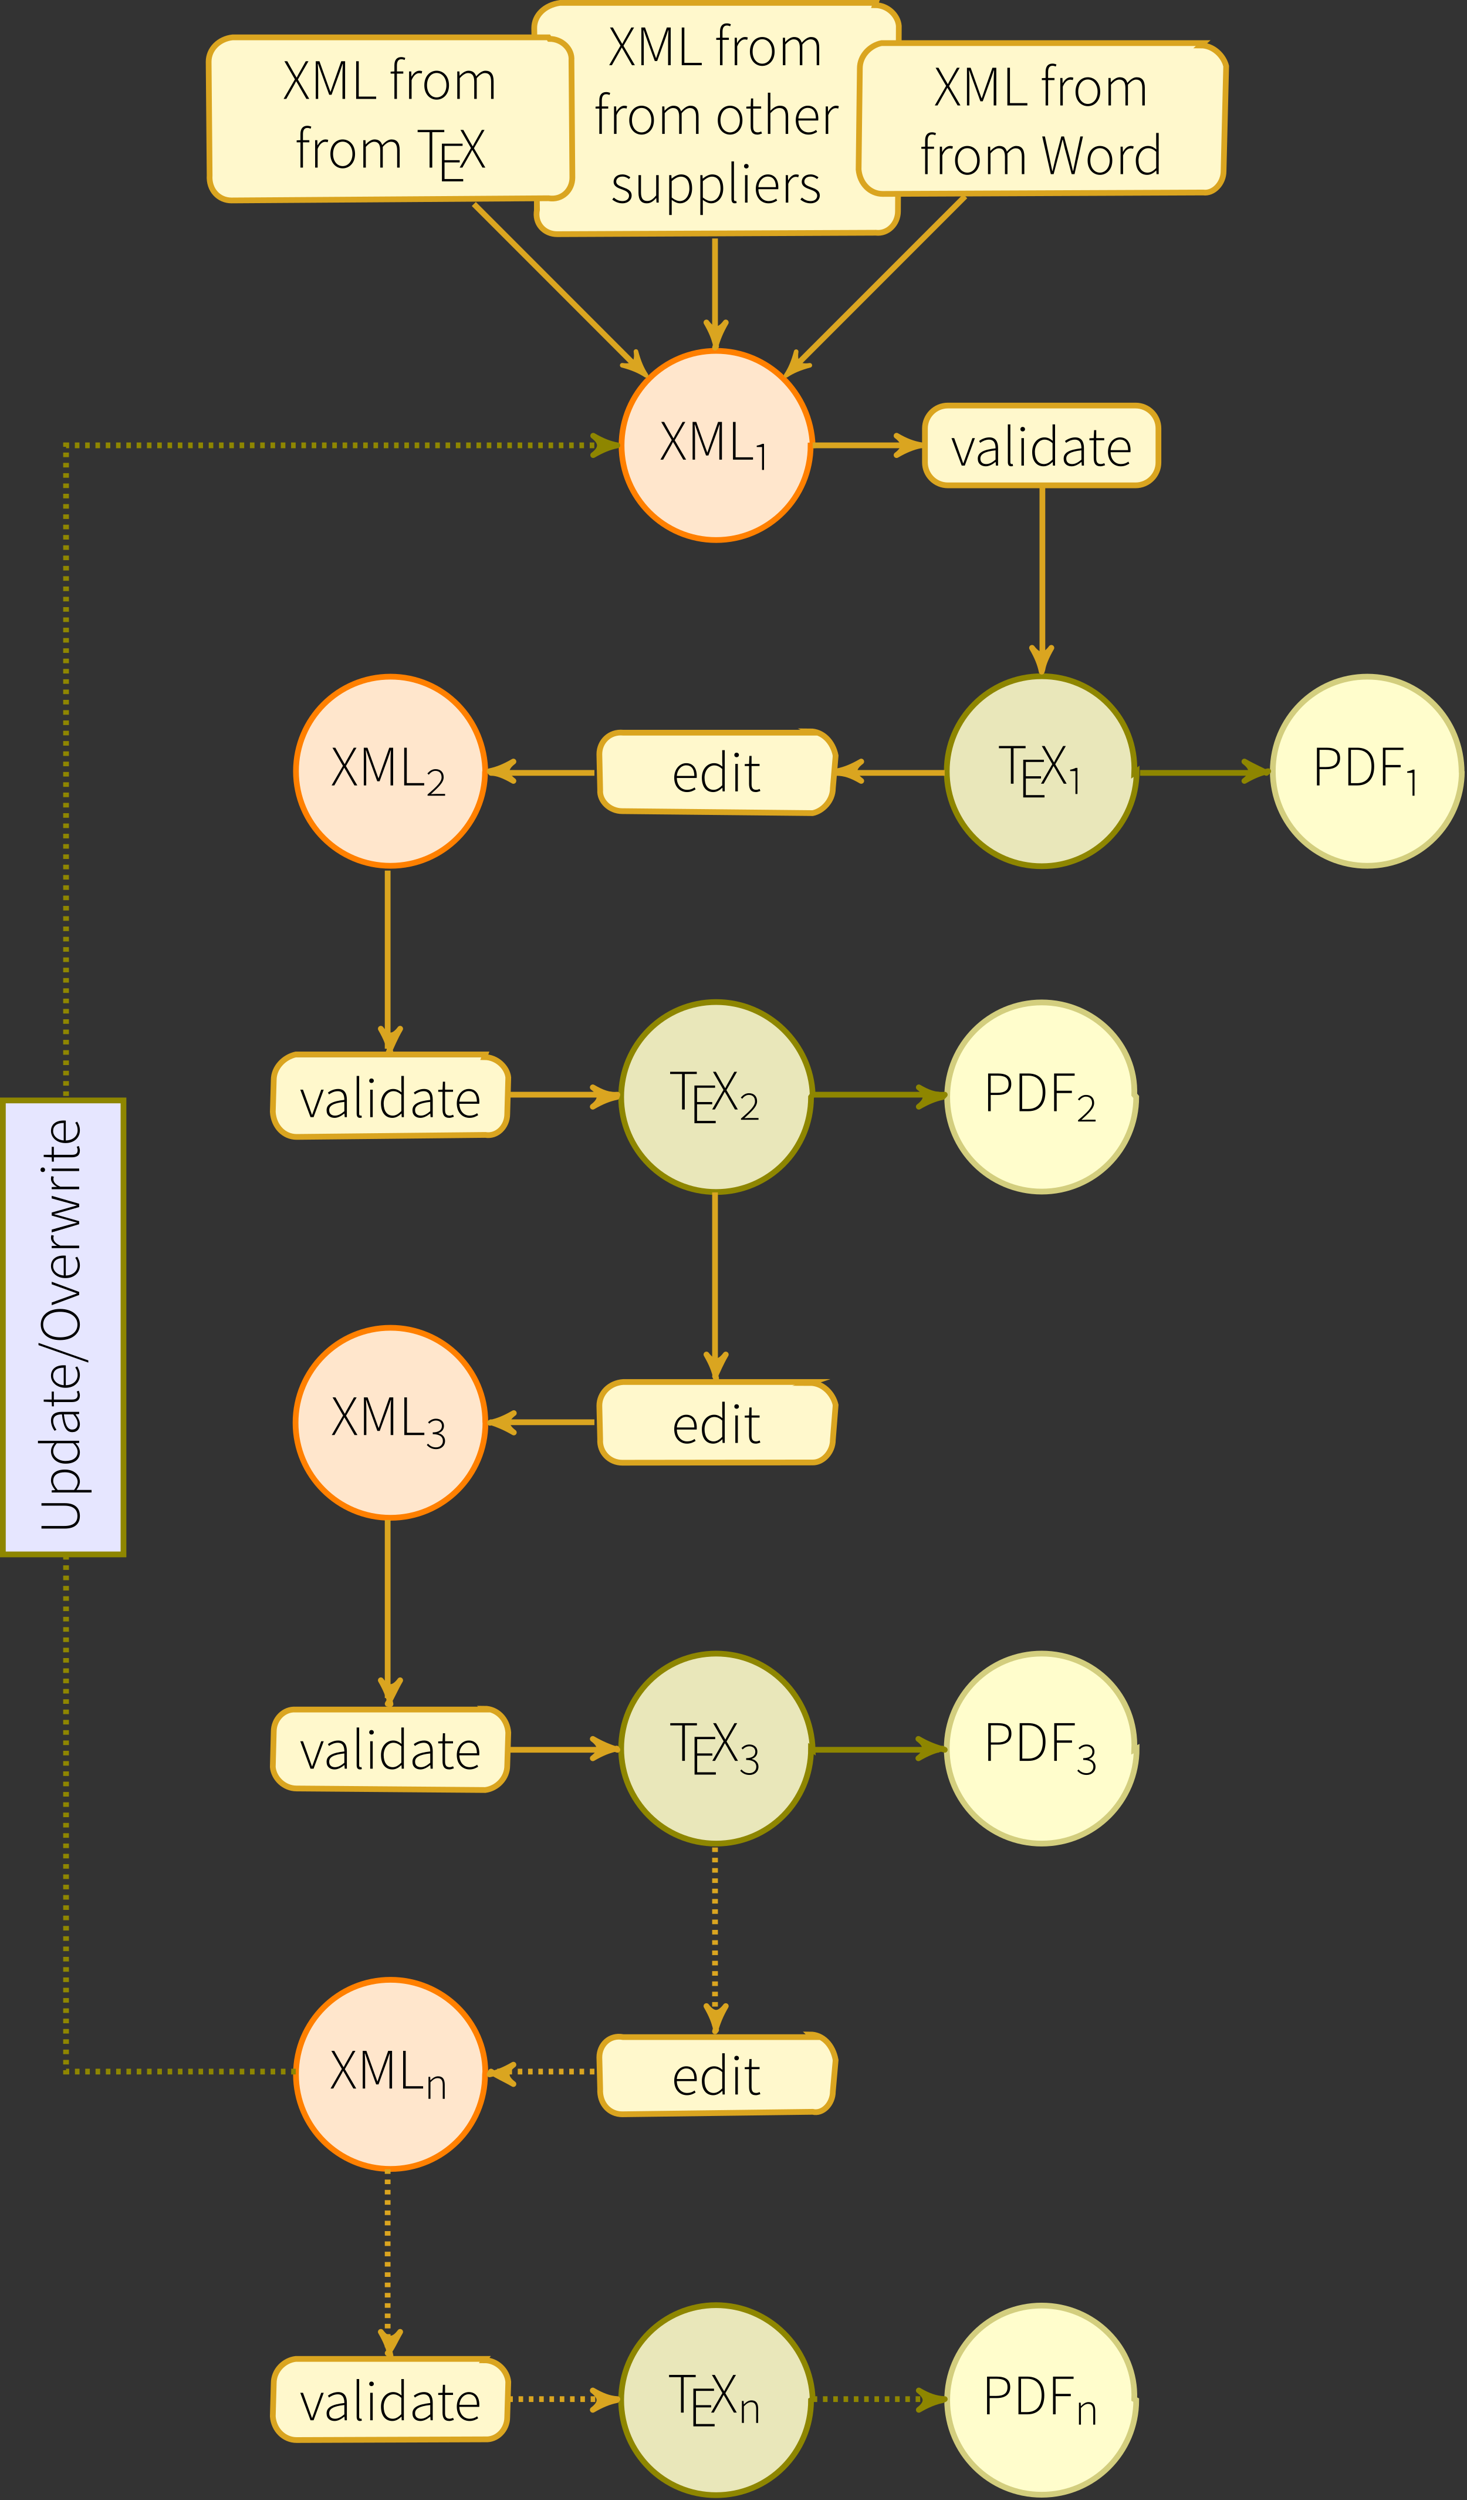 <?xml version="1.0" encoding="UTF-8"?>
<svg xmlns="http://www.w3.org/2000/svg" xmlns:xlink="http://www.w3.org/1999/xlink" width="255.433pt" height="435.103pt" viewBox="0 0 255.433 435.103" version="1.1">
<rect x="0" y="0" width="255.433" height="435.103" fill="#333333" stroke="none"/>
<defs>
<g>
<symbol overflow="visible" id="glyph0-0">
<path style="stroke:none;" d="M 0.172 0 L 0.641 0 L 1.781 -2.016 C 1.969 -2.344 2.141 -2.656 2.344 -3.062 L 2.375 -3.062 C 2.625 -2.656 2.812 -2.344 2.984 -2.016 L 4.141 0 L 4.641 0 L 2.656 -3.375 L 4.5 -6.562 L 4.031 -6.562 L 2.953 -4.641 C 2.766 -4.344 2.656 -4.094 2.469 -3.734 L 2.422 -3.734 C 2.203 -4.094 2.062 -4.344 1.891 -4.641 L 0.812 -6.562 L 0.312 -6.562 L 2.141 -3.406 Z M 0.172 0 "/>
</symbol>
<symbol overflow="visible" id="glyph0-1">
<path style="stroke:none;" d="M 0.969 0 L 1.391 0 L 1.391 -4.312 C 1.391 -4.859 1.359 -5.547 1.328 -6.094 L 1.375 -6.094 L 1.891 -4.625 L 3.312 -0.719 L 3.719 -0.719 L 5.141 -4.625 L 5.641 -6.094 L 5.688 -6.094 C 5.656 -5.547 5.625 -4.859 5.625 -4.312 L 5.625 0 L 6.078 0 L 6.078 -6.562 L 5.406 -6.562 L 4.047 -2.719 C 3.875 -2.234 3.719 -1.75 3.547 -1.25 L 3.516 -1.25 C 3.344 -1.75 3.156 -2.234 2.984 -2.719 L 1.609 -6.562 L 0.969 -6.562 Z M 0.969 0 "/>
</symbol>
<symbol overflow="visible" id="glyph0-2">
<path style="stroke:none;" d="M 0.969 0 L 4.453 0 L 4.453 -0.406 L 1.422 -0.406 L 1.422 -6.562 L 0.969 -6.562 Z M 0.969 0 "/>
</symbol>
<symbol overflow="visible" id="glyph0-3">
<path style="stroke:none;" d="M 2.875 -7.125 C 2.656 -7.234 2.391 -7.281 2.172 -7.281 C 1.422 -7.281 0.984 -6.797 0.984 -5.859 L 0.984 -4.781 L 0.328 -4.75 L 0.328 -4.406 L 0.984 -4.406 L 0.984 0 L 1.422 0 L 1.422 -4.406 L 2.531 -4.406 L 2.531 -4.781 L 1.422 -4.781 L 1.422 -5.828 C 1.422 -6.516 1.672 -6.906 2.172 -6.906 C 2.359 -6.906 2.547 -6.875 2.75 -6.766 Z M 2.875 -7.125 "/>
</symbol>
<symbol overflow="visible" id="glyph0-4">
<path style="stroke:none;" d="M 0.922 0 L 1.359 0 L 1.359 -3.266 C 1.719 -4.156 2.234 -4.484 2.656 -4.484 C 2.844 -4.484 2.938 -4.469 3.094 -4.406 L 3.203 -4.812 C 3.047 -4.891 2.906 -4.906 2.719 -4.906 C 2.156 -4.906 1.688 -4.484 1.359 -3.891 L 1.328 -3.891 L 1.297 -4.781 L 0.922 -4.781 Z M 0.922 0 "/>
</symbol>
<symbol overflow="visible" id="glyph0-5">
<path style="stroke:none;" d="M 2.656 0.125 C 3.812 0.125 4.812 -0.797 4.812 -2.375 C 4.812 -3.984 3.812 -4.906 2.656 -4.906 C 1.516 -4.906 0.516 -3.984 0.516 -2.375 C 0.516 -0.797 1.516 0.125 2.656 0.125 Z M 2.656 -0.266 C 1.688 -0.266 0.984 -1.125 0.984 -2.375 C 0.984 -3.656 1.688 -4.516 2.656 -4.516 C 3.625 -4.516 4.359 -3.656 4.359 -2.375 C 4.359 -1.125 3.625 -0.266 2.656 -0.266 Z M 2.656 -0.266 "/>
</symbol>
<symbol overflow="visible" id="glyph0-6">
<path style="stroke:none;" d="M 0.922 0 L 1.359 0 L 1.359 -3.609 C 1.891 -4.203 2.359 -4.5 2.797 -4.5 C 3.531 -4.5 3.875 -4.031 3.875 -3.016 L 3.875 0 L 4.312 0 L 4.312 -3.609 C 4.828 -4.203 5.297 -4.5 5.734 -4.5 C 6.469 -4.5 6.812 -4.031 6.812 -3.016 L 6.812 0 L 7.25 0 L 7.25 -3.078 C 7.25 -4.312 6.781 -4.906 5.828 -4.906 C 5.281 -4.906 4.75 -4.531 4.203 -3.922 C 4.031 -4.516 3.641 -4.906 2.875 -4.906 C 2.344 -4.906 1.797 -4.531 1.359 -4.047 L 1.328 -4.047 L 1.297 -4.781 L 0.922 -4.781 Z M 0.922 0 "/>
</symbol>
<symbol overflow="visible" id="glyph0-7">
<path style="stroke:none;" d="M 2.219 0.125 C 2.422 0.125 2.719 0.047 3 -0.062 L 2.875 -0.422 C 2.719 -0.344 2.469 -0.266 2.281 -0.266 C 1.625 -0.266 1.469 -0.672 1.469 -1.281 L 1.469 -4.406 L 2.859 -4.406 L 2.859 -4.781 L 1.469 -4.781 L 1.469 -6.172 L 1.094 -6.172 L 1.031 -4.781 L 0.281 -4.75 L 0.281 -4.406 L 1.031 -4.406 L 1.031 -1.328 C 1.031 -0.469 1.297 0.125 2.219 0.125 Z M 2.219 0.125 "/>
</symbol>
<symbol overflow="visible" id="glyph0-8">
<path style="stroke:none;" d="M 0.922 0 L 1.359 0 L 1.359 -3.609 C 1.938 -4.203 2.359 -4.5 2.922 -4.5 C 3.703 -4.5 4.016 -4.031 4.016 -3.016 L 4.016 0 L 4.453 0 L 4.453 -3.078 C 4.453 -4.312 4 -4.906 3.016 -4.906 C 2.359 -4.906 1.859 -4.531 1.359 -4.031 L 1.359 -7.172 L 0.922 -7.172 Z M 0.922 0 "/>
</symbol>
<symbol overflow="visible" id="glyph0-9">
<path style="stroke:none;" d="M 2.734 0.125 C 3.422 0.125 3.859 -0.125 4.234 -0.344 L 4.062 -0.688 C 3.703 -0.422 3.297 -0.266 2.766 -0.266 C 1.688 -0.266 0.984 -1.125 0.969 -2.328 L 4.422 -2.328 C 4.438 -2.453 4.438 -2.578 4.438 -2.688 C 4.438 -4.094 3.734 -4.906 2.609 -4.906 C 1.531 -4.906 0.516 -3.953 0.516 -2.375 C 0.516 -0.812 1.5 0.125 2.734 0.125 Z M 0.969 -2.688 C 1.062 -3.844 1.797 -4.531 2.609 -4.531 C 3.469 -4.531 4.016 -3.922 4.016 -2.688 Z M 0.969 -2.688 "/>
</symbol>
<symbol overflow="visible" id="glyph0-10">
<path style="stroke:none;" d="M 2.078 0.125 C 3.109 0.125 3.688 -0.516 3.688 -1.219 C 3.688 -2.156 2.875 -2.406 2.125 -2.688 C 1.562 -2.906 1 -3.109 1 -3.656 C 1 -4.094 1.328 -4.531 2.078 -4.531 C 2.562 -4.531 2.906 -4.344 3.219 -4.094 L 3.453 -4.406 C 3.109 -4.688 2.609 -4.906 2.094 -4.906 C 1.094 -4.906 0.547 -4.328 0.547 -3.625 C 0.547 -2.812 1.344 -2.516 2.078 -2.266 C 2.625 -2.062 3.234 -1.797 3.234 -1.203 C 3.234 -0.703 2.844 -0.266 2.109 -0.266 C 1.422 -0.266 0.984 -0.531 0.578 -0.875 L 0.312 -0.531 C 0.75 -0.172 1.359 0.125 2.078 0.125 Z M 2.078 0.125 "/>
</symbol>
<symbol overflow="visible" id="glyph0-11">
<path style="stroke:none;" d="M 2.297 0.125 C 2.953 0.125 3.453 -0.25 3.922 -0.797 L 3.938 -0.797 L 3.984 0 L 4.359 0 L 4.359 -4.781 L 3.922 -4.781 L 3.922 -1.25 C 3.359 -0.578 2.938 -0.281 2.375 -0.281 C 1.609 -0.281 1.281 -0.75 1.281 -1.781 L 1.281 -4.781 L 0.844 -4.781 L 0.844 -1.719 C 0.844 -0.484 1.312 0.125 2.297 0.125 Z M 2.297 0.125 "/>
</symbol>
<symbol overflow="visible" id="glyph0-12">
<path style="stroke:none;" d="M 1.359 -3.734 C 1.938 -4.234 2.438 -4.516 2.922 -4.516 C 4.016 -4.516 4.438 -3.641 4.438 -2.469 C 4.438 -1.172 3.734 -0.266 2.766 -0.266 C 2.406 -0.266 1.906 -0.438 1.359 -0.891 Z M 0.922 2.156 L 1.359 2.156 L 1.359 -0.469 C 1.859 -0.094 2.344 0.125 2.797 0.125 C 3.922 0.125 4.906 -0.844 4.906 -2.469 C 4.906 -3.953 4.266 -4.906 2.984 -4.906 C 2.406 -4.906 1.828 -4.562 1.359 -4.188 L 1.328 -4.188 L 1.297 -4.781 L 0.922 -4.781 Z M 0.922 2.156 "/>
</symbol>
<symbol overflow="visible" id="glyph0-13">
<path style="stroke:none;" d="M 1.5 0.125 C 1.641 0.125 1.734 0.094 1.828 0.062 L 1.75 -0.297 C 1.641 -0.266 1.609 -0.266 1.562 -0.266 C 1.453 -0.266 1.359 -0.375 1.359 -0.578 L 1.359 -7.172 L 0.922 -7.172 L 0.922 -0.641 C 0.922 -0.125 1.109 0.125 1.5 0.125 Z M 1.5 0.125 "/>
</symbol>
<symbol overflow="visible" id="glyph0-14">
<path style="stroke:none;" d="M 0.922 0 L 1.359 0 L 1.359 -4.781 L 0.922 -4.781 Z M 1.141 -5.938 C 1.359 -5.938 1.547 -6.094 1.547 -6.328 C 1.547 -6.578 1.359 -6.734 1.141 -6.734 C 0.922 -6.734 0.75 -6.578 0.75 -6.328 C 0.75 -6.094 0.922 -5.938 1.141 -5.938 Z M 1.141 -5.938 "/>
</symbol>
<symbol overflow="visible" id="glyph0-15">
<path style="stroke:none;" d="M 2.375 0 L 2.844 0 L 2.844 -6.172 L 4.938 -6.172 L 4.938 -6.562 L 0.297 -6.562 L 0.297 -6.172 L 2.375 -6.172 Z M 2.375 0 "/>
</symbol>
<symbol overflow="visible" id="glyph0-16">
<path style="stroke:none;" d="M 0.969 0 L 4.672 0 L 4.672 -0.406 L 1.422 -0.406 L 1.422 -3.297 L 4.062 -3.297 L 4.062 -3.688 L 1.422 -3.688 L 1.422 -6.172 L 4.562 -6.172 L 4.562 -6.562 L 0.969 -6.562 Z M 0.969 0 "/>
</symbol>
<symbol overflow="visible" id="glyph0-17">
<path style="stroke:none;" d="M 1.781 0 L 2.266 0 L 3.453 -4.5 C 3.562 -5.031 3.703 -5.469 3.812 -5.984 L 3.859 -5.984 C 3.969 -5.469 4.094 -5.031 4.203 -4.5 L 5.406 0 L 5.906 0 L 7.375 -6.562 L 6.922 -6.562 L 6.094 -2.703 C 5.953 -1.984 5.828 -1.281 5.672 -0.562 L 5.625 -0.562 C 5.453 -1.281 5.281 -1.984 5.109 -2.703 L 4.078 -6.562 L 3.609 -6.562 L 2.578 -2.703 C 2.406 -1.984 2.234 -1.266 2.078 -0.562 L 2.031 -0.562 C 1.891 -1.266 1.734 -1.984 1.578 -2.703 L 0.75 -6.562 L 0.281 -6.562 Z M 1.781 0 "/>
</symbol>
<symbol overflow="visible" id="glyph0-18">
<path style="stroke:none;" d="M 2.5 0.125 C 3.141 0.125 3.672 -0.234 4.062 -0.625 L 4.094 -0.625 L 4.125 0 L 4.5 0 L 4.5 -7.172 L 4.062 -7.172 L 4.062 -5.188 L 4.094 -4.312 C 3.609 -4.688 3.219 -4.906 2.641 -4.906 C 1.5 -4.906 0.516 -3.922 0.516 -2.375 C 0.516 -0.766 1.297 0.125 2.5 0.125 Z M 2.562 -0.266 C 1.547 -0.266 0.984 -1.109 0.984 -2.375 C 0.984 -3.594 1.719 -4.516 2.672 -4.516 C 3.141 -4.516 3.562 -4.344 4.062 -3.891 L 4.062 -1.062 C 3.562 -0.547 3.094 -0.266 2.562 -0.266 Z M 2.562 -0.266 "/>
</symbol>
<symbol overflow="visible" id="glyph0-19">
<path style="stroke:none;" d="M 1.906 0 L 2.438 0 L 4.203 -4.781 L 3.766 -4.781 L 2.688 -1.781 C 2.516 -1.328 2.359 -0.844 2.188 -0.406 L 2.156 -0.406 C 2 -0.844 1.828 -1.328 1.672 -1.781 L 0.594 -4.781 L 0.125 -4.781 Z M 1.906 0 "/>
</symbol>
<symbol overflow="visible" id="glyph0-20">
<path style="stroke:none;" d="M 1.969 0.125 C 2.594 0.125 3.172 -0.234 3.656 -0.625 L 3.688 -0.625 L 3.734 0 L 4.109 0 L 4.109 -3.062 C 4.109 -4.094 3.719 -4.906 2.594 -4.906 C 1.812 -4.906 1.141 -4.531 0.812 -4.281 L 1 -3.953 C 1.328 -4.203 1.891 -4.516 2.531 -4.516 C 3.484 -4.516 3.672 -3.734 3.672 -3 C 1.531 -2.766 0.578 -2.25 0.578 -1.203 C 0.578 -0.297 1.203 0.125 1.969 0.125 Z M 2.047 -0.266 C 1.5 -0.266 1.031 -0.531 1.031 -1.219 C 1.031 -1.969 1.688 -2.438 3.672 -2.656 L 3.672 -1.031 C 3.078 -0.531 2.594 -0.266 2.047 -0.266 Z M 2.047 -0.266 "/>
</symbol>
<symbol overflow="visible" id="glyph0-21">
<path style="stroke:none;" d="M 0.969 0 L 1.422 0 L 1.422 -2.828 L 2.656 -2.828 C 4.125 -2.828 5 -3.453 5 -4.734 C 5 -6.094 4.109 -6.562 2.625 -6.562 L 0.969 -6.562 Z M 1.422 -3.203 L 1.422 -6.188 L 2.516 -6.188 C 3.875 -6.188 4.531 -5.844 4.531 -4.734 C 4.531 -3.656 3.891 -3.203 2.547 -3.203 Z M 1.422 -3.203 "/>
</symbol>
<symbol overflow="visible" id="glyph0-22">
<path style="stroke:none;" d="M 0.969 0 L 2.5 0 C 4.516 0 5.469 -1.312 5.469 -3.312 C 5.469 -5.297 4.516 -6.562 2.5 -6.562 L 0.969 -6.562 Z M 1.422 -0.391 L 1.422 -6.188 L 2.438 -6.188 C 4.234 -6.188 5 -5.016 5 -3.312 C 5 -1.594 4.234 -0.391 2.438 -0.391 Z M 1.422 -0.391 "/>
</symbol>
<symbol overflow="visible" id="glyph0-23">
<path style="stroke:none;" d="M 0.969 0 L 1.422 0 L 1.422 -3.156 L 4.062 -3.156 L 4.062 -3.562 L 1.422 -3.562 L 1.422 -6.172 L 4.547 -6.172 L 4.547 -6.562 L 0.969 -6.562 Z M 0.969 0 "/>
</symbol>
<symbol overflow="visible" id="glyph1-0">
<path style="stroke:none;" d="M 1.375 0 L 1.719 0 L 1.719 -4.547 L 1.438 -4.547 C 1.188 -4.422 0.875 -4.297 0.453 -4.234 L 0.453 -3.984 L 1.375 -3.984 Z M 1.375 0 "/>
</symbol>
<symbol overflow="visible" id="glyph1-1">
<path style="stroke:none;" d="M 0.391 0 L 3.438 0 L 3.438 -0.312 L 1.828 -0.312 C 1.547 -0.312 1.25 -0.297 0.969 -0.281 C 2.281 -1.5 3.188 -2.281 3.188 -3.219 C 3.188 -4.062 2.688 -4.625 1.781 -4.625 C 1.156 -4.625 0.75 -4.297 0.359 -3.875 L 0.594 -3.656 C 0.906 -4.047 1.297 -4.328 1.75 -4.328 C 2.516 -4.328 2.828 -3.828 2.828 -3.203 C 2.828 -2.406 2.047 -1.641 0.391 -0.219 Z M 0.391 0 "/>
</symbol>
<symbol overflow="visible" id="glyph1-2">
<path style="stroke:none;" d="M 1.844 0.656 C 2.719 0.656 3.406 0.109 3.406 -0.781 C 3.406 -1.5 2.875 -1.984 2.25 -2.109 L 2.25 -2.141 C 2.812 -2.328 3.219 -2.734 3.219 -3.406 C 3.219 -4.188 2.609 -4.641 1.828 -4.641 C 1.234 -4.641 0.797 -4.359 0.453 -4.031 L 0.656 -3.781 C 0.953 -4.094 1.359 -4.328 1.828 -4.328 C 2.453 -4.328 2.859 -3.953 2.859 -3.391 C 2.859 -2.766 2.438 -2.266 1.266 -2.266 L 1.266 -1.953 C 2.531 -1.953 3.031 -1.469 3.031 -0.781 C 3.031 -0.109 2.531 0.344 1.844 0.344 C 1.141 0.344 0.734 0.031 0.438 -0.297 L 0.234 -0.062 C 0.562 0.281 1.031 0.656 1.844 0.656 Z M 1.844 0.656 "/>
</symbol>
<symbol overflow="visible" id="glyph1-3">
<path style="stroke:none;" d="M 0.734 0 L 1.078 0 L 1.078 -2.891 C 1.547 -3.359 1.875 -3.609 2.328 -3.609 C 2.953 -3.609 3.219 -3.219 3.219 -2.406 L 3.219 0 L 3.562 0 L 3.562 -2.453 C 3.562 -3.438 3.203 -3.922 2.406 -3.922 C 1.875 -3.922 1.484 -3.625 1.094 -3.234 L 1.062 -3.234 L 1.031 -3.828 L 0.734 -3.828 Z M 0.734 0 "/>
</symbol>
<symbol overflow="visible" id="glyph2-0">
<path style="stroke:none;" d="M 0.125 -3.156 C 0.125 -4.281 -0.469 -5.375 -2.516 -5.375 L -6.562 -5.375 L -6.562 -4.938 L -2.578 -4.938 C -0.828 -4.938 -0.297 -4.094 -0.297 -3.156 C -0.297 -2.219 -0.828 -1.406 -2.578 -1.406 L -6.562 -1.406 L -6.562 -0.953 L -2.516 -0.953 C -0.469 -0.953 0.125 -2.031 0.125 -3.156 Z M 0.125 -3.156 "/>
</symbol>
<symbol overflow="visible" id="glyph2-1">
<path style="stroke:none;" d="M -3.734 -1.359 C -4.234 -1.938 -4.516 -2.438 -4.516 -2.922 C -4.516 -4.016 -3.641 -4.438 -2.469 -4.438 C -1.172 -4.438 -0.266 -3.734 -0.266 -2.766 C -0.266 -2.406 -0.438 -1.906 -0.891 -1.359 Z M 2.156 -0.922 L 2.156 -1.359 L -0.469 -1.359 C -0.094 -1.859 0.125 -2.344 0.125 -2.797 C 0.125 -3.922 -0.844 -4.906 -2.469 -4.906 C -3.953 -4.906 -4.906 -4.266 -4.906 -2.984 C -4.906 -2.406 -4.562 -1.828 -4.188 -1.359 L -4.188 -1.328 L -4.781 -1.297 L -4.781 -0.922 Z M 2.156 -0.922 "/>
</symbol>
<symbol overflow="visible" id="glyph2-2">
<path style="stroke:none;" d="M 0.125 -2.5 C 0.125 -3.141 -0.234 -3.672 -0.625 -4.062 L -0.625 -4.094 L 0 -4.125 L 0 -4.5 L -7.172 -4.5 L -7.172 -4.062 L -5.188 -4.062 L -4.312 -4.094 C -4.688 -3.609 -4.906 -3.219 -4.906 -2.641 C -4.906 -1.5 -3.922 -0.516 -2.375 -0.516 C -0.766 -0.516 0.125 -1.297 0.125 -2.5 Z M -0.266 -2.562 C -0.266 -1.547 -1.109 -0.984 -2.375 -0.984 C -3.594 -0.984 -4.516 -1.719 -4.516 -2.672 C -4.516 -3.141 -4.344 -3.562 -3.891 -4.062 L -1.062 -4.062 C -0.547 -3.562 -0.266 -3.094 -0.266 -2.562 Z M -0.266 -2.562 "/>
</symbol>
<symbol overflow="visible" id="glyph2-3">
<path style="stroke:none;" d="M 0.125 -1.969 C 0.125 -2.594 -0.234 -3.172 -0.625 -3.656 L -0.625 -3.688 L 0 -3.734 L 0 -4.109 L -3.062 -4.109 C -4.094 -4.109 -4.906 -3.719 -4.906 -2.594 C -4.906 -1.812 -4.531 -1.141 -4.281 -0.812 L -3.953 -1 C -4.203 -1.328 -4.516 -1.891 -4.516 -2.531 C -4.516 -3.484 -3.734 -3.672 -3 -3.672 C -2.766 -1.531 -2.25 -0.578 -1.203 -0.578 C -0.297 -0.578 0.125 -1.203 0.125 -1.969 Z M -0.266 -2.047 C -0.266 -1.5 -0.531 -1.031 -1.219 -1.031 C -1.969 -1.031 -2.438 -1.688 -2.656 -3.672 L -1.031 -3.672 C -0.531 -3.078 -0.266 -2.594 -0.266 -2.047 Z M -0.266 -2.047 "/>
</symbol>
<symbol overflow="visible" id="glyph2-4">
<path style="stroke:none;" d="M 0.125 -2.219 C 0.125 -2.422 0.047 -2.719 -0.062 -3 L -0.422 -2.875 C -0.344 -2.719 -0.266 -2.469 -0.266 -2.281 C -0.266 -1.625 -0.672 -1.469 -1.281 -1.469 L -4.406 -1.469 L -4.406 -2.859 L -4.781 -2.859 L -4.781 -1.469 L -6.172 -1.469 L -6.172 -1.094 L -4.781 -1.031 L -4.75 -0.281 L -4.406 -0.281 L -4.406 -1.031 L -1.328 -1.031 C -0.469 -1.031 0.125 -1.297 0.125 -2.219 Z M 0.125 -2.219 "/>
</symbol>
<symbol overflow="visible" id="glyph2-5">
<path style="stroke:none;" d="M 0.125 -2.734 C 0.125 -3.422 -0.125 -3.859 -0.344 -4.234 L -0.688 -4.062 C -0.422 -3.703 -0.266 -3.297 -0.266 -2.766 C -0.266 -1.688 -1.125 -0.984 -2.328 -0.969 L -2.328 -4.422 C -2.453 -4.438 -2.578 -4.438 -2.688 -4.438 C -4.094 -4.438 -4.906 -3.734 -4.906 -2.609 C -4.906 -1.531 -3.953 -0.516 -2.375 -0.516 C -0.812 -0.516 0.125 -1.5 0.125 -2.734 Z M -2.688 -0.969 C -3.844 -1.062 -4.531 -1.797 -4.531 -2.609 C -4.531 -3.469 -3.922 -4.016 -2.688 -4.016 Z M -2.688 -0.969 "/>
</symbol>
<symbol overflow="visible" id="glyph2-6">
<path style="stroke:none;" d="M 1.594 -0.094 L 1.594 -0.469 L -7.078 -3.516 L -7.078 -3.125 Z M 1.594 -0.094 "/>
</symbol>
<symbol overflow="visible" id="glyph2-7">
<path style="stroke:none;" d="M 0.125 -3.25 C 0.125 -4.828 -1.219 -5.969 -3.312 -5.969 C -5.391 -5.969 -6.688 -4.828 -6.688 -3.25 C -6.688 -1.672 -5.391 -0.547 -3.312 -0.547 C -1.219 -0.547 0.125 -1.672 0.125 -3.25 Z M -0.297 -3.25 C -0.297 -1.906 -1.484 -1.031 -3.312 -1.031 C -5.125 -1.031 -6.266 -1.906 -6.266 -3.25 C -6.266 -4.578 -5.125 -5.469 -3.312 -5.469 C -1.484 -5.469 -0.297 -4.578 -0.297 -3.25 Z M -0.297 -3.25 "/>
</symbol>
<symbol overflow="visible" id="glyph2-8">
<path style="stroke:none;" d="M 0 -1.906 L 0 -2.438 L -4.781 -4.203 L -4.781 -3.766 L -1.781 -2.688 C -1.328 -2.516 -0.844 -2.359 -0.406 -2.188 L -0.406 -2.156 C -0.844 -2 -1.328 -1.828 -1.781 -1.672 L -4.781 -0.594 L -4.781 -0.125 Z M 0 -1.906 "/>
</symbol>
<symbol overflow="visible" id="glyph2-9">
<path style="stroke:none;" d="M 0 -0.922 L 0 -1.359 L -3.266 -1.359 C -4.156 -1.719 -4.484 -2.234 -4.484 -2.656 C -4.484 -2.844 -4.469 -2.938 -4.406 -3.094 L -4.812 -3.203 C -4.891 -3.047 -4.906 -2.906 -4.906 -2.719 C -4.906 -2.156 -4.484 -1.688 -3.891 -1.359 L -3.891 -1.328 L -4.781 -1.297 L -4.781 -0.922 Z M 0 -0.922 "/>
</symbol>
<symbol overflow="visible" id="glyph2-10">
<path style="stroke:none;" d="M 0 -1.656 L 0 -2.188 L -2.953 -3.016 C -3.406 -3.156 -3.875 -3.281 -4.344 -3.391 L -4.344 -3.422 C -3.875 -3.562 -3.422 -3.656 -2.969 -3.797 L 0 -4.641 L 0 -5.219 L -4.781 -6.594 L -4.781 -6.141 L -1.688 -5.297 C -1.25 -5.188 -0.844 -5.062 -0.406 -4.953 L -0.406 -4.922 C -0.844 -4.797 -1.25 -4.672 -1.688 -4.562 L -4.781 -3.688 L -4.781 -3.156 L -1.688 -2.297 C -1.25 -2.172 -0.844 -2.047 -0.406 -1.938 L -0.406 -1.906 C -0.844 -1.797 -1.25 -1.688 -1.688 -1.578 L -4.781 -0.719 L -4.781 -0.234 Z M 0 -1.656 "/>
</symbol>
<symbol overflow="visible" id="glyph2-11">
<path style="stroke:none;" d="M 0 -0.922 L 0 -1.359 L -4.781 -1.359 L -4.781 -0.922 Z M -5.938 -1.141 C -5.938 -1.359 -6.094 -1.547 -6.328 -1.547 C -6.578 -1.547 -6.734 -1.359 -6.734 -1.141 C -6.734 -0.922 -6.578 -0.75 -6.328 -0.75 C -6.094 -0.75 -5.938 -0.922 -5.938 -1.141 Z M -5.938 -1.141 "/>
</symbol>
</g>
</defs>
<g id="surface1">
<path style=" stroke:none;fill-rule:nonzero;fill:rgb(100%,96.88%,79.999%);fill-opacity:1;" d="M 152.367 0.898 L 97.004 0.898 C 94.805 0.898 93.02 2.684 93.02 4.883 L 93.02 36.766 C 93.02 38.965 94.805 40.75 97.004 40.75 L 152.367 40.75 C 154.57 40.75 156.352 38.965 156.352 36.766 L 156.352 4.883 C 156.352 2.684 154.57 0.898 152.367 0.898 Z M 152.367 0.898 "/>
<path style="fill:none;stroke-width:1;stroke-linecap:butt;stroke-linejoin:miter;stroke:rgb(85.5%,64.799%,12.5%);stroke-opacity:1;stroke-miterlimit:10;" d="M -255.655 -8.023 L -310.655 -8.023 C -313.35 -8.421 -315.135 -10.207 -315.135 -12.406 L -314.655 -44.023 C -315.135 -46.488 -313.35 -48.273 -311.151 -48.273 L -255.655 -48.023 C -253.585 -48.273 -251.803 -46.488 -251.803 -44.289 L -251.655 -12.023 C -251.803 -10.207 -253.585 -8.421 -255.788 -8.421 Z M -255.655 -8.023 " transform="matrix(1,0,0,-1,408.155,-7.523)"/>
<g style="fill:rgb(0%,0%,0%);fill-opacity:1;">
  <use xlink:href="#glyph0-0" x="105.901" y="11.347"/>
  <use xlink:href="#glyph0-1" x="110.703" y="11.347"/>
  <use xlink:href="#glyph0-2" x="117.737" y="11.347"/>
</g>
<g style="fill:rgb(0%,0%,0%);fill-opacity:1;">
  <use xlink:href="#glyph0-3" x="124.382" y="11.347"/>
  <use xlink:href="#glyph0-4" x="127.002" y="11.347"/>
</g>
<g style="fill:rgb(0%,0%,0%);fill-opacity:1;">
  <use xlink:href="#glyph0-5" x="130.06" y="11.347"/>
  <use xlink:href="#glyph0-6" x="135.39" y="11.347"/>
</g>
<g style="fill:rgb(0%,0%,0%);fill-opacity:1;">
  <use xlink:href="#glyph0-3" x="103.371" y="23.302"/>
  <use xlink:href="#glyph0-4" x="105.991" y="23.302"/>
</g>
<g style="fill:rgb(0%,0%,0%);fill-opacity:1;">
  <use xlink:href="#glyph0-5" x="109.05" y="23.302"/>
  <use xlink:href="#glyph0-6" x="114.38" y="23.302"/>
</g>
<g style="fill:rgb(0%,0%,0%);fill-opacity:1;">
  <use xlink:href="#glyph0-5" x="124.462" y="23.302"/>
</g>
<g style="fill:rgb(0%,0%,0%);fill-opacity:1;">
  <use xlink:href="#glyph0-7" x="129.672" y="23.302"/>
  <use xlink:href="#glyph0-8" x="132.781" y="23.302"/>
  <use xlink:href="#glyph0-9" x="138.041" y="23.302"/>
  <use xlink:href="#glyph0-4" x="142.853" y="23.302"/>
</g>
<g style="fill:rgb(0%,0%,0%);fill-opacity:1;">
  <use xlink:href="#glyph0-10" x="106.295" y="35.257"/>
  <use xlink:href="#glyph0-11" x="110.33" y="35.257"/>
  <use xlink:href="#glyph0-12" x="115.6" y="35.257"/>
  <use xlink:href="#glyph0-12" x="121.02" y="35.257"/>
  <use xlink:href="#glyph0-13" x="126.439" y="35.257"/>
  <use xlink:href="#glyph0-14" x="128.801" y="35.257"/>
  <use xlink:href="#glyph0-9" x="131.082" y="35.257"/>
  <use xlink:href="#glyph0-4" x="135.894" y="35.257"/>
  <use xlink:href="#glyph0-10" x="139.052" y="35.257"/>
</g>
<path style=" stroke:none;fill-rule:nonzero;fill:rgb(100%,96.88%,79.999%);fill-opacity:1;" d="M 95.676 6.766 L 40.312 6.766 C 38.109 6.766 36.328 8.551 36.328 10.75 L 36.328 30.895 C 36.328 33.098 38.109 34.883 40.312 34.883 L 95.676 34.883 C 97.875 34.883 99.66 33.098 99.66 30.895 L 99.66 10.75 C 99.66 8.551 97.875 6.766 95.676 6.766 Z M 95.676 6.766 "/>
<path style="fill:none;stroke-width:1;stroke-linecap:butt;stroke-linejoin:miter;stroke:rgb(85.5%,64.799%,12.5%);stroke-opacity:1;stroke-miterlimit:10;" d="M -312.655 -14.023 L -367.655 -14.023 C -370.046 -14.289 -371.827 -16.074 -371.827 -18.273 L -371.655 -38.023 C -371.827 -40.621 -370.046 -42.406 -367.842 -42.406 L -312.655 -42.023 C -310.28 -42.406 -308.495 -40.621 -308.495 -38.418 L -308.655 -18.023 C -308.495 -16.074 -310.28 -14.289 -312.479 -14.289 Z M -312.655 -14.023 " transform="matrix(1,0,0,-1,408.155,-7.523)"/>
<g style="fill:rgb(0%,0%,0%);fill-opacity:1;">
  <use xlink:href="#glyph0-0" x="49.208" y="17.215"/>
  <use xlink:href="#glyph0-1" x="54.01" y="17.215"/>
  <use xlink:href="#glyph0-2" x="61.044" y="17.215"/>
</g>
<g style="fill:rgb(0%,0%,0%);fill-opacity:1;">
  <use xlink:href="#glyph0-3" x="67.689" y="17.215"/>
  <use xlink:href="#glyph0-4" x="70.309" y="17.215"/>
</g>
<g style="fill:rgb(0%,0%,0%);fill-opacity:1;">
  <use xlink:href="#glyph0-5" x="73.367" y="17.215"/>
  <use xlink:href="#glyph0-6" x="78.697" y="17.215"/>
</g>
<g style="fill:rgb(0%,0%,0%);fill-opacity:1;">
  <use xlink:href="#glyph0-3" x="51.329" y="29.17"/>
  <use xlink:href="#glyph0-4" x="53.949" y="29.17"/>
</g>
<g style="fill:rgb(0%,0%,0%);fill-opacity:1;">
  <use xlink:href="#glyph0-5" x="57.008" y="29.17"/>
  <use xlink:href="#glyph0-6" x="62.338" y="29.17"/>
</g>
<g style="fill:rgb(0%,0%,0%);fill-opacity:1;">
  <use xlink:href="#glyph0-15" x="72.42" y="29.17"/>
</g>
<g style="fill:rgb(0%,0%,0%);fill-opacity:1;">
  <use xlink:href="#glyph0-16" x="75.979" y="31.561"/>
</g>
<g style="fill:rgb(0%,0%,0%);fill-opacity:1;">
  <use xlink:href="#glyph0-0" x="79.865" y="29.17"/>
</g>
<path style=" stroke:none;fill-rule:nonzero;fill:rgb(100%,96.88%,79.999%);fill-opacity:1;" d="M 209.062 7.902 L 153.699 7.902 C 151.496 7.902 149.715 9.688 149.715 11.887 L 149.715 29.762 C 149.715 31.961 151.496 33.746 153.699 33.746 L 209.062 33.746 C 211.262 33.746 213.047 31.961 213.047 29.762 L 213.047 11.887 C 213.047 9.688 211.262 7.902 209.062 7.902 Z M 209.062 7.902 "/>
<path style="fill:none;stroke-width:1;stroke-linecap:butt;stroke-linejoin:miter;stroke:rgb(85.5%,64.799%,12.5%);stroke-opacity:1;stroke-miterlimit:10;" d="M -198.655 -15.023 L -254.655 -15.023 C -256.659 -15.425 -258.44 -17.21 -258.44 -19.41 L -258.655 -37.023 C -258.44 -39.484 -256.659 -41.269 -254.456 -41.269 L -198.655 -41.023 C -196.893 -41.269 -195.108 -39.484 -195.108 -37.285 L -194.655 -19.023 C -195.108 -17.21 -196.893 -15.425 -199.093 -15.425 Z M -198.655 -15.023 " transform="matrix(1,0,0,-1,408.155,-7.523)"/>
<g style="fill:rgb(0%,0%,0%);fill-opacity:1;">
  <use xlink:href="#glyph0-0" x="162.594" y="18.35"/>
  <use xlink:href="#glyph0-1" x="167.396" y="18.35"/>
  <use xlink:href="#glyph0-2" x="174.43" y="18.35"/>
</g>
<g style="fill:rgb(0%,0%,0%);fill-opacity:1;">
  <use xlink:href="#glyph0-3" x="181.075" y="18.35"/>
  <use xlink:href="#glyph0-4" x="183.695" y="18.35"/>
</g>
<g style="fill:rgb(0%,0%,0%);fill-opacity:1;">
  <use xlink:href="#glyph0-5" x="186.753" y="18.35"/>
  <use xlink:href="#glyph0-6" x="192.083" y="18.35"/>
</g>
<g style="fill:rgb(0%,0%,0%);fill-opacity:1;">
  <use xlink:href="#glyph0-3" x="160.098" y="30.305"/>
  <use xlink:href="#glyph0-4" x="162.718" y="30.305"/>
</g>
<g style="fill:rgb(0%,0%,0%);fill-opacity:1;">
  <use xlink:href="#glyph0-5" x="165.777" y="30.305"/>
  <use xlink:href="#glyph0-6" x="171.107" y="30.305"/>
</g>
<g style="fill:rgb(0%,0%,0%);fill-opacity:1;">
  <use xlink:href="#glyph0-17" x="181.189" y="30.305"/>
  <use xlink:href="#glyph0-5" x="188.86" y="30.305"/>
  <use xlink:href="#glyph0-4" x="194.19" y="30.305"/>
</g>
<g style="fill:rgb(0%,0%,0%);fill-opacity:1;">
  <use xlink:href="#glyph0-18" x="197.249" y="30.305"/>
</g>
<path style=" stroke:none;fill-rule:nonzero;fill:rgb(100%,89.999%,79.999%);fill-opacity:1;" d="M 141.145 77.516 C 141.145 68.426 133.777 61.059 124.688 61.059 C 115.598 61.059 108.227 68.426 108.227 77.516 C 108.227 86.605 115.598 93.977 124.688 93.977 C 133.777 93.977 141.145 86.605 141.145 77.516 Z M 141.145 77.516 "/>
<path style="fill:none;stroke-width:1;stroke-linecap:butt;stroke-linejoin:miter;stroke:rgb(100%,50%,0%);stroke-opacity:1;stroke-miterlimit:10;" d="M -266.655 -85.023 C -267.01 -75.949 -274.378 -68.582 -283.467 -68.582 C -292.557 -68.582 -299.928 -75.949 -299.928 -85.039 C -299.928 -94.128 -292.557 -101.5 -283.467 -101.5 C -274.378 -101.5 -267.01 -94.128 -267.01 -85.039 Z M -266.655 -85.023 " transform="matrix(1,0,0,-1,408.155,-7.523)"/>
<g style="fill:rgb(0%,0%,0%);fill-opacity:1;">
  <use xlink:href="#glyph0-0" x="114.823" y="79.987"/>
  <use xlink:href="#glyph0-1" x="119.625" y="79.987"/>
  <use xlink:href="#glyph0-2" x="126.659" y="79.987"/>
</g>
<g style="fill:rgb(0%,0%,0%);fill-opacity:1;">
  <use xlink:href="#glyph1-0" x="131.311" y="81.78"/>
</g>
<path style="fill:none;stroke-width:1;stroke-linecap:butt;stroke-linejoin:miter;stroke:rgb(85.5%,64.799%,12.5%);stroke-opacity:1;stroke-miterlimit:10;" d="M -283.655 -49.023 L -283.655 -67.023 " transform="matrix(1,0,0,-1,408.155,-7.523)"/>
<path style=" stroke:none;fill-rule:nonzero;fill:rgb(85.5%,64.799%,12.5%);fill-opacity:1;" d="M 124.688 60.262 C 124.945 58.969 125.465 57.672 126.371 56.117 C 125.203 57.672 124.168 57.672 123.004 56.117 C 123.91 57.672 124.43 58.969 124.688 60.262 Z M 124.688 60.262 "/>
<path style="fill:none;stroke-width:1;stroke-linecap:butt;stroke-linejoin:round;stroke:rgb(85.5%,64.799%,12.5%);stroke-opacity:1;stroke-miterlimit:10;" d="M 1.274 -0.187 C -0.257 0.259 -1.554 0.778 -3.109 1.684 C -1.554 0.516 -1.554 -0.519 -3.109 -1.683 C -1.554 -0.777 -0.257 -0.257 1.036 0.001 Z M 1.274 -0.187 " transform="matrix(0,1,1,0,124.687,59.226)"/>
<path style="fill:none;stroke-width:1;stroke-linecap:butt;stroke-linejoin:miter;stroke:rgb(85.5%,64.799%,12.5%);stroke-opacity:1;stroke-miterlimit:10;" d="M -325.655 -43.023 L -296.655 -72.023 " transform="matrix(1,0,0,-1,408.155,-7.523)"/>
<path style="fill-rule:nonzero;fill:rgb(85.5%,64.799%,12.5%);fill-opacity:1;stroke-width:0.797;stroke-linecap:butt;stroke-linejoin:round;stroke:rgb(85.5%,64.799%,12.5%);stroke-opacity:1;stroke-miterlimit:10;" d="M 1.038 -0.001 C -0.259 0.258 -1.554 0.777 -3.109 1.684 C -1.554 0.519 -1.554 -0.52 -3.107 -1.683 C -1.554 -0.778 -0.259 -0.259 1.038 -0.001 Z M 1.038 -0.001 " transform="matrix(0.711,0.711,0.711,-0.711,111.747,64.578)"/>
<path style="fill:none;stroke-width:1;stroke-linecap:butt;stroke-linejoin:miter;stroke:rgb(85.5%,64.799%,12.5%);stroke-opacity:1;stroke-miterlimit:10;" d="M -240.093 -41.668 L -270.534 -72.105 " transform="matrix(1,0,0,-1,408.155,-7.523)"/>
<path style="fill-rule:nonzero;fill:rgb(85.5%,64.799%,12.5%);fill-opacity:1;stroke-width:0.797;stroke-linecap:butt;stroke-linejoin:round;stroke:rgb(85.5%,64.799%,12.5%);stroke-opacity:1;stroke-miterlimit:10;" d="M 1.038 -0.001 C -0.261 0.259 -1.553 0.778 -3.108 1.681 C -1.553 0.518 -1.556 -0.518 -3.108 -1.683 C -1.556 -0.777 -0.258 -0.258 1.038 -0.001 Z M 1.038 -0.001 " transform="matrix(-0.707,0.707,0.707,0.707,137.621,64.583)"/>
<path style="fill-rule:nonzero;fill:rgb(100%,96.88%,79.999%);fill-opacity:1;stroke-width:1;stroke-linecap:butt;stroke-linejoin:miter;stroke:rgb(85.5%,64.799%,12.5%);stroke-opacity:1;stroke-miterlimit:10;" d="M -210.432 -78.097 L -243.116 -78.097 C -245.319 -78.097 -247.104 -79.882 -247.104 -82.082 L -247.104 -88 C -247.104 -90.199 -245.319 -91.984 -243.116 -91.984 L -210.432 -91.984 C -208.229 -91.984 -206.448 -90.199 -206.448 -88 L -206.448 -82.082 C -206.448 -79.882 -208.229 -78.097 -210.432 -78.097 Z M -210.432 -78.097 " transform="matrix(1,0,0,-1,408.155,-7.523)"/>
<g style="fill:rgb(0%,0%,0%);fill-opacity:1;">
  <use xlink:href="#glyph0-19" x="165.548" y="81.021"/>
</g>
<g style="fill:rgb(0%,0%,0%);fill-opacity:1;">
  <use xlink:href="#glyph0-20" x="169.673" y="81.021"/>
  <use xlink:href="#glyph0-13" x="174.564" y="81.021"/>
  <use xlink:href="#glyph0-14" x="176.925" y="81.021"/>
  <use xlink:href="#glyph0-18" x="179.207" y="81.021"/>
  <use xlink:href="#glyph0-20" x="184.626" y="81.021"/>
</g>
<g style="fill:rgb(0%,0%,0%);fill-opacity:1;">
  <use xlink:href="#glyph0-7" x="189.408" y="81.021"/>
</g>
<g style="fill:rgb(0%,0%,0%);fill-opacity:1;">
  <use xlink:href="#glyph0-9" x="192.407" y="81.021"/>
</g>
<path style="fill:none;stroke-width:1;stroke-linecap:butt;stroke-linejoin:miter;stroke:rgb(85.5%,64.799%,12.5%);stroke-opacity:1;stroke-miterlimit:10;" d="M -266.655 -85.023 L -248.655 -85.023 " transform="matrix(1,0,0,-1,408.155,-7.523)"/>
<path style=" stroke:none;fill-rule:nonzero;fill:rgb(85.5%,64.799%,12.5%);fill-opacity:1;" d="M 160.254 77.516 C 158.961 77.258 157.664 76.742 156.109 75.832 C 157.664 77 157.664 78.035 156.109 79.199 C 157.664 78.293 158.961 77.777 160.254 77.516 Z M 160.254 77.516 "/>
<path style="fill:none;stroke-width:1;stroke-linecap:butt;stroke-linejoin:round;stroke:rgb(85.5%,64.799%,12.5%);stroke-opacity:1;stroke-miterlimit:10;" d="M 1.281 0.017 C -0.259 0.26 -1.555 0.775 -3.11 1.685 C -1.555 0.517 -1.555 -0.518 -3.11 -1.682 C -1.555 -0.775 -0.259 -0.26 1.034 0.002 Z M 1.281 0.017 " transform="matrix(1,0,0,-1,159.219,77.517)"/>
<path style=" stroke:none;fill-rule:nonzero;fill:rgb(91.318%,90.259%,73.004%);fill-opacity:1;" d="M 197.91 134.211 C 197.91 125.082 190.512 117.68 181.379 117.68 C 172.25 117.68 164.848 125.082 164.848 134.211 C 164.848 143.34 172.25 150.742 181.379 150.742 C 190.512 150.742 197.91 143.34 197.91 134.211 Z M 197.91 134.211 "/>
<path style="fill:none;stroke-width:1;stroke-linecap:butt;stroke-linejoin:miter;stroke:rgb(55.489%,52.55%,0%);stroke-opacity:1;stroke-miterlimit:10;" d="M -210.655 -142.023 C -210.245 -132.605 -217.643 -125.203 -226.776 -125.203 C -235.905 -125.203 -243.307 -132.605 -243.307 -141.734 C -243.307 -150.863 -235.905 -158.265 -226.776 -158.265 C -217.643 -158.265 -210.245 -150.863 -210.245 -141.734 Z M -210.655 -142.023 " transform="matrix(1,0,0,-1,408.155,-7.523)"/>
<g style="fill:rgb(0%,0%,0%);fill-opacity:1;">
  <use xlink:href="#glyph0-15" x="173.636" y="136.381"/>
</g>
<g style="fill:rgb(0%,0%,0%);fill-opacity:1;">
  <use xlink:href="#glyph0-16" x="177.196" y="138.772"/>
</g>
<g style="fill:rgb(0%,0%,0%);fill-opacity:1;">
  <use xlink:href="#glyph0-0" x="181.081" y="136.381"/>
</g>
<g style="fill:rgb(0%,0%,0%);fill-opacity:1;">
  <use xlink:href="#glyph1-0" x="185.883" y="138.174"/>
</g>
<path style="fill:none;stroke-width:1;stroke-linecap:butt;stroke-linejoin:miter;stroke:rgb(85.5%,64.799%,12.5%);stroke-opacity:1;stroke-miterlimit:10;" d="M -226.655 -92.023 L -226.655 -123.023 " transform="matrix(1,0,0,-1,408.155,-7.523)"/>
<path style=" stroke:none;fill-rule:nonzero;fill:rgb(85.5%,64.799%,12.5%);fill-opacity:1;" d="M 181.379 116.883 C 181.641 115.59 182.156 114.293 183.062 112.738 C 181.898 114.293 180.863 114.293 179.695 112.738 C 180.602 114.293 181.121 115.59 181.379 116.883 Z M 181.379 116.883 "/>
<path style="fill:none;stroke-width:1;stroke-linecap:butt;stroke-linejoin:round;stroke:rgb(85.5%,64.799%,12.5%);stroke-opacity:1;stroke-miterlimit:10;" d="M 0.653 0.12 C -0.257 0.26 -1.554 0.776 -3.109 1.682 C -1.554 0.518 -1.554 -0.517 -3.109 -1.685 C -1.554 -0.779 -0.257 -0.259 1.036 -0.001 Z M 0.653 0.12 " transform="matrix(0,1,1,0,181.38,115.847)"/>
<path style=" stroke:none;fill-rule:nonzero;fill:rgb(100%,98.979%,80%);fill-opacity:1;" d="M 254.531 134.211 C 254.531 125.121 247.164 117.754 238.074 117.754 C 228.984 117.754 221.617 125.121 221.617 134.211 C 221.617 143.301 228.984 150.668 238.074 150.668 C 247.164 150.668 254.531 143.301 254.531 134.211 Z M 254.531 134.211 "/>
<path style="fill:none;stroke-width:1;stroke-linecap:butt;stroke-linejoin:miter;stroke:rgb(82.526%,80.643%,49.506%);stroke-opacity:1;stroke-miterlimit:10;" d="M -153.655 -142.023 C -153.624 -132.644 -160.991 -125.277 -170.081 -125.277 C -179.171 -125.277 -186.538 -132.644 -186.538 -141.734 C -186.538 -150.824 -179.171 -158.191 -170.081 -158.191 C -160.991 -158.191 -153.624 -150.824 -153.624 -141.734 Z M -153.655 -142.023 " transform="matrix(1,0,0,-1,408.155,-7.523)"/>
<g style="fill:rgb(0%,0%,0%);fill-opacity:1;">
  <use xlink:href="#glyph0-21" x="228.333" y="136.68"/>
  <use xlink:href="#glyph0-22" x="233.802" y="136.68"/>
  <use xlink:href="#glyph0-23" x="239.82" y="136.68"/>
</g>
<g style="fill:rgb(0%,0%,0%);fill-opacity:1;">
  <use xlink:href="#glyph1-0" x="244.572" y="138.473"/>
</g>
<path style="fill:none;stroke-width:1;stroke-linecap:butt;stroke-linejoin:miter;stroke:rgb(55.489%,52.55%,0%);stroke-opacity:1;stroke-miterlimit:10;" d="M -209.655 -142.023 L -188.655 -142.023 " transform="matrix(1,0,0,-1,408.155,-7.523)"/>
<path style=" stroke:none;fill-rule:nonzero;fill:rgb(55.489%,52.55%,0%);fill-opacity:1;" d="M 220.82 134.211 C 219.523 133.953 218.227 133.434 216.676 132.527 C 218.227 133.691 218.227 134.73 216.676 135.895 C 218.227 134.988 219.523 134.469 220.82 134.211 Z M 220.82 134.211 "/>
<path style="fill:none;stroke-width:1;stroke-linecap:butt;stroke-linejoin:round;stroke:rgb(55.489%,52.55%,0%);stroke-opacity:1;stroke-miterlimit:10;" d="M 0.718 -0.289 C -0.259 0.258 -1.556 0.778 -3.107 1.684 C -1.556 0.52 -1.556 -0.519 -3.107 -1.683 C -1.556 -0.777 -0.259 -0.258 1.038 0 Z M 0.718 -0.289 " transform="matrix(1,0,0,-1,219.782,134.211)"/>
<path style=" stroke:none;fill-rule:nonzero;fill:rgb(100%,96.88%,79.999%);fill-opacity:1;" d="M 141.031 127.266 L 108.344 127.266 C 106.145 127.266 104.359 129.051 104.359 131.254 L 104.359 137.168 C 104.359 139.371 106.145 141.156 108.344 141.156 L 141.031 141.156 C 143.23 141.156 145.016 139.371 145.016 137.168 L 145.016 131.254 C 145.016 129.051 143.23 127.266 141.031 127.266 Z M 141.031 127.266 "/>
<path style="fill:none;stroke-width:1;stroke-linecap:butt;stroke-linejoin:miter;stroke:rgb(85.5%,64.799%,12.5%);stroke-opacity:1;stroke-miterlimit:10;" d="M -266.655 -135.023 L -299.655 -135.023 C -302.01 -134.789 -303.796 -136.574 -303.796 -138.777 L -303.655 -145.023 C -303.796 -146.894 -302.01 -148.679 -299.811 -148.679 L -266.655 -149.023 C -264.925 -148.679 -263.139 -146.894 -263.139 -144.691 L -262.655 -139.023 C -263.139 -136.574 -264.925 -134.789 -267.124 -134.789 Z M -266.655 -135.023 " transform="matrix(1,0,0,-1,408.155,-7.523)"/>
<g style="fill:rgb(0%,0%,0%);fill-opacity:1;">
  <use xlink:href="#glyph0-9" x="116.88" y="137.714"/>
  <use xlink:href="#glyph0-18" x="121.692" y="137.714"/>
  <use xlink:href="#glyph0-14" x="127.112" y="137.714"/>
  <use xlink:href="#glyph0-7" x="129.393" y="137.714"/>
</g>
<path style="fill:none;stroke-width:1;stroke-linecap:butt;stroke-linejoin:miter;stroke:rgb(85.5%,64.799%,12.5%);stroke-opacity:1;stroke-miterlimit:10;" d="M -243.655 -142.023 L -261.655 -142.023 " transform="matrix(1,0,0,-1,408.155,-7.523)"/>
<path style=" stroke:none;fill-rule:nonzero;fill:rgb(85.5%,64.799%,12.5%);fill-opacity:1;" d="M 145.812 134.211 C 147.105 134.469 148.402 134.988 149.957 135.895 C 148.402 134.73 148.402 133.691 149.957 132.527 C 148.402 133.434 147.105 133.953 145.812 134.211 Z M 145.812 134.211 "/>
<path style="fill:none;stroke-width:1;stroke-linecap:butt;stroke-linejoin:round;stroke:rgb(85.5%,64.799%,12.5%);stroke-opacity:1;stroke-miterlimit:10;" d="M 1.348 0.289 C -0.258 0.258 -1.555 0.777 -3.109 1.683 C -1.555 0.519 -1.555 -0.52 -3.109 -1.684 C -1.555 -0.778 -0.258 -0.258 1.035 -0 Z M 1.348 0.289 " transform="matrix(-1,0,0,1,146.848,134.211)"/>
<path style=" stroke:none;fill-rule:nonzero;fill:rgb(100%,89.999%,79.999%);fill-opacity:1;" d="M 84.453 134.211 C 84.453 125.121 77.082 117.754 67.992 117.754 C 58.902 117.754 51.535 125.121 51.535 134.211 C 51.535 143.301 58.902 150.668 67.992 150.668 C 77.082 150.668 84.453 143.301 84.453 134.211 Z M 84.453 134.211 "/>
<path style="fill:none;stroke-width:1;stroke-linecap:butt;stroke-linejoin:miter;stroke:rgb(100%,50%,0%);stroke-opacity:1;stroke-miterlimit:10;" d="M -323.655 -142.023 C -323.702 -132.644 -331.073 -125.277 -340.163 -125.277 C -349.253 -125.277 -356.62 -132.644 -356.62 -141.734 C -356.62 -150.824 -349.253 -158.191 -340.163 -158.191 C -331.073 -158.191 -323.702 -150.824 -323.702 -141.734 Z M -323.655 -142.023 " transform="matrix(1,0,0,-1,408.155,-7.523)"/>
<g style="fill:rgb(0%,0%,0%);fill-opacity:1;">
  <use xlink:href="#glyph0-0" x="57.572" y="136.68"/>
  <use xlink:href="#glyph0-1" x="62.374" y="136.68"/>
  <use xlink:href="#glyph0-2" x="69.408" y="136.68"/>
</g>
<g style="fill:rgb(0%,0%,0%);fill-opacity:1;">
  <use xlink:href="#glyph1-1" x="74.06" y="138.473"/>
</g>
<path style="fill:none;stroke-width:1;stroke-linecap:butt;stroke-linejoin:miter;stroke:rgb(85.5%,64.799%,12.5%);stroke-opacity:1;stroke-miterlimit:10;" d="M -304.655 -142.023 L -321.655 -142.023 " transform="matrix(1,0,0,-1,408.155,-7.523)"/>
<path style=" stroke:none;fill-rule:nonzero;fill:rgb(85.5%,64.799%,12.5%);fill-opacity:1;" d="M 85.25 134.211 C 86.543 134.469 87.84 134.988 89.395 135.895 C 87.84 134.73 87.84 133.691 89.395 132.527 C 87.84 133.434 86.543 133.953 85.25 134.211 Z M 85.25 134.211 "/>
<path style="fill:none;stroke-width:1;stroke-linecap:butt;stroke-linejoin:round;stroke:rgb(85.5%,64.799%,12.5%);stroke-opacity:1;stroke-miterlimit:10;" d="M 0.785 0.289 C -0.258 0.258 -1.555 0.777 -3.11 1.683 C -1.555 0.519 -1.555 -0.52 -3.11 -1.684 C -1.555 -0.778 -0.258 -0.258 1.035 -0 Z M 0.785 0.289 " transform="matrix(-1,0,0,1,86.285,134.211)"/>
<path style=" stroke:none;fill-rule:nonzero;fill:rgb(100%,96.88%,79.999%);fill-opacity:1;" d="M 84.336 183.961 L 51.652 183.961 C 49.449 183.961 47.664 185.746 47.664 187.945 L 47.664 193.863 C 47.664 196.062 49.449 197.848 51.652 197.848 L 84.336 197.848 C 86.535 197.848 88.32 196.062 88.32 193.863 L 88.32 187.945 C 88.32 185.746 86.535 183.961 84.336 183.961 Z M 84.336 183.961 "/>
<path style="fill:none;stroke-width:1;stroke-linecap:butt;stroke-linejoin:miter;stroke:rgb(85.5%,64.799%,12.5%);stroke-opacity:1;stroke-miterlimit:10;" d="M -323.655 -191.023 L -356.655 -191.023 C -358.706 -191.484 -360.491 -193.269 -360.491 -195.468 L -360.655 -201.023 C -360.491 -203.585 -358.706 -205.371 -356.503 -205.371 L -323.655 -205.023 C -321.62 -205.371 -319.835 -203.585 -319.835 -201.386 L -319.655 -195.023 C -319.835 -193.269 -321.62 -191.484 -323.819 -191.484 Z M -323.655 -191.023 " transform="matrix(1,0,0,-1,408.155,-7.523)"/>
<g style="fill:rgb(0%,0%,0%);fill-opacity:1;">
  <use xlink:href="#glyph0-19" x="52.162" y="194.407"/>
</g>
<g style="fill:rgb(0%,0%,0%);fill-opacity:1;">
  <use xlink:href="#glyph0-20" x="56.287" y="194.407"/>
  <use xlink:href="#glyph0-13" x="61.178" y="194.407"/>
  <use xlink:href="#glyph0-14" x="63.539" y="194.407"/>
  <use xlink:href="#glyph0-18" x="65.821" y="194.407"/>
  <use xlink:href="#glyph0-20" x="71.24" y="194.407"/>
</g>
<g style="fill:rgb(0%,0%,0%);fill-opacity:1;">
  <use xlink:href="#glyph0-7" x="76.022" y="194.407"/>
</g>
<g style="fill:rgb(0%,0%,0%);fill-opacity:1;">
  <use xlink:href="#glyph0-9" x="79.021" y="194.407"/>
</g>
<path style="fill:none;stroke-width:1;stroke-linecap:butt;stroke-linejoin:miter;stroke:rgb(85.5%,64.799%,12.5%);stroke-opacity:1;stroke-miterlimit:10;" d="M -340.655 -159.023 L -340.655 -190.023 " transform="matrix(1,0,0,-1,408.155,-7.523)"/>
<path style=" stroke:none;fill-rule:nonzero;fill:rgb(85.5%,64.799%,12.5%);fill-opacity:1;" d="M 67.992 183.164 C 68.254 181.867 68.77 180.574 69.676 179.02 C 68.512 180.574 67.477 180.574 66.309 179.02 C 67.215 180.574 67.734 181.867 67.992 183.164 Z M 67.992 183.164 "/>
<path style="fill:none;stroke-width:1;stroke-linecap:butt;stroke-linejoin:round;stroke:rgb(85.5%,64.799%,12.5%);stroke-opacity:1;stroke-miterlimit:10;" d="M 1.372 -0.493 C -0.261 0.261 -1.554 0.776 -3.108 1.683 C -1.554 0.519 -1.554 -0.517 -3.108 -1.685 C -1.554 -0.778 -0.261 -0.259 1.036 -0.001 Z M 1.372 -0.493 " transform="matrix(0,1,1,0,67.993,182.128)"/>
<path style=" stroke:none;fill-rule:nonzero;fill:rgb(91.318%,90.259%,73.004%);fill-opacity:1;" d="M 141.219 190.906 C 141.219 181.773 133.816 174.375 124.688 174.375 C 115.559 174.375 108.156 181.773 108.156 190.906 C 108.156 200.035 115.559 207.438 124.688 207.438 C 133.816 207.438 141.219 200.035 141.219 190.906 Z M 141.219 190.906 "/>
<path style="fill:none;stroke-width:1;stroke-linecap:butt;stroke-linejoin:miter;stroke:rgb(55.489%,52.55%,0%);stroke-opacity:1;stroke-miterlimit:10;" d="M -266.655 -198.023 C -266.936 -189.296 -274.339 -181.898 -283.467 -181.898 C -292.596 -181.898 -299.999 -189.296 -299.999 -198.429 C -299.999 -207.558 -292.596 -214.96 -283.467 -214.96 C -274.339 -214.96 -266.936 -207.558 -266.936 -198.429 Z M -266.655 -198.023 " transform="matrix(1,0,0,-1,408.155,-7.523)"/>
<g style="fill:rgb(0%,0%,0%);fill-opacity:1;">
  <use xlink:href="#glyph0-15" x="116.385" y="193.074"/>
</g>
<g style="fill:rgb(0%,0%,0%);fill-opacity:1;">
  <use xlink:href="#glyph0-16" x="119.945" y="195.465"/>
</g>
<g style="fill:rgb(0%,0%,0%);fill-opacity:1;">
  <use xlink:href="#glyph0-0" x="123.83" y="193.074"/>
</g>
<g style="fill:rgb(0%,0%,0%);fill-opacity:1;">
  <use xlink:href="#glyph1-1" x="128.632" y="194.867"/>
</g>
<path style="fill:none;stroke-width:1;stroke-linecap:butt;stroke-linejoin:miter;stroke:rgb(85.5%,64.799%,12.5%);stroke-opacity:1;stroke-miterlimit:10;" d="M -319.655 -198.023 L -301.655 -198.023 " transform="matrix(1,0,0,-1,408.155,-7.523)"/>
<path style=" stroke:none;fill-rule:nonzero;fill:rgb(85.5%,64.799%,12.5%);fill-opacity:1;" d="M 107.359 190.906 C 106.062 190.645 104.77 190.129 103.215 189.223 C 104.77 190.387 104.77 191.422 103.215 192.59 C 104.77 191.684 106.062 191.164 107.359 190.906 Z M 107.359 190.906 "/>
<path style="fill:none;stroke-width:1;stroke-linecap:butt;stroke-linejoin:round;stroke:rgb(85.5%,64.799%,12.5%);stroke-opacity:1;stroke-miterlimit:10;" d="M 1.177 0.405 C -0.26 0.26 -1.553 0.776 -3.108 1.682 C -1.553 0.518 -1.553 -0.517 -3.108 -1.685 C -1.553 -0.779 -0.26 -0.259 1.037 -0.002 Z M 1.177 0.405 " transform="matrix(1,0,0,-1,106.323,190.905)"/>
<path style=" stroke:none;fill-rule:nonzero;fill:rgb(100%,98.979%,80%);fill-opacity:1;" d="M 197.84 190.906 C 197.84 181.816 190.469 174.445 181.379 174.445 C 172.289 174.445 164.922 181.816 164.922 190.906 C 164.922 199.996 172.289 207.363 181.379 207.363 C 190.469 207.363 197.84 199.996 197.84 190.906 Z M 197.84 190.906 "/>
<path style="fill:none;stroke-width:1;stroke-linecap:butt;stroke-linejoin:miter;stroke:rgb(82.526%,80.643%,49.506%);stroke-opacity:1;stroke-miterlimit:10;" d="M -210.655 -198.023 C -210.315 -189.339 -217.686 -181.968 -226.776 -181.968 C -235.866 -181.968 -243.233 -189.339 -243.233 -198.429 C -243.233 -207.519 -235.866 -214.886 -226.776 -214.886 C -217.686 -214.886 -210.315 -207.519 -210.315 -198.429 Z M -210.655 -198.023 " transform="matrix(1,0,0,-1,408.155,-7.523)"/>
<g style="fill:rgb(0%,0%,0%);fill-opacity:1;">
  <use xlink:href="#glyph0-21" x="171.082" y="193.373"/>
  <use xlink:href="#glyph0-22" x="176.551" y="193.373"/>
  <use xlink:href="#glyph0-23" x="182.569" y="193.373"/>
</g>
<g style="fill:rgb(0%,0%,0%);fill-opacity:1;">
  <use xlink:href="#glyph1-1" x="187.321" y="195.166"/>
</g>
<path style="fill:none;stroke-width:1;stroke-linecap:butt;stroke-linejoin:miter;stroke:rgb(55.489%,52.55%,0%);stroke-opacity:1;stroke-miterlimit:10;" d="M -266.655 -198.023 L -244.655 -198.023 " transform="matrix(1,0,0,-1,408.155,-7.523)"/>
<path style=" stroke:none;fill-rule:nonzero;fill:rgb(55.489%,52.55%,0%);fill-opacity:1;" d="M 164.125 190.906 C 162.828 190.645 161.535 190.129 159.98 189.223 C 161.535 190.387 161.535 191.422 159.98 192.59 C 161.535 191.684 162.828 191.164 164.125 190.906 Z M 164.125 190.906 "/>
<path style="fill:none;stroke-width:1;stroke-linecap:butt;stroke-linejoin:round;stroke:rgb(55.489%,52.55%,0%);stroke-opacity:1;stroke-miterlimit:10;" d="M 1.411 0.405 C -0.261 0.26 -1.554 0.776 -3.108 1.682 C -1.554 0.518 -1.554 -0.517 -3.108 -1.685 C -1.554 -0.779 -0.261 -0.259 1.036 -0.002 Z M 1.411 0.405 " transform="matrix(1,0,0,-1,163.089,190.905)"/>
<path style=" stroke:none;fill-rule:nonzero;fill:rgb(100%,96.88%,79.999%);fill-opacity:1;" d="M 141.031 240.656 L 108.344 240.656 C 106.145 240.656 104.359 242.438 104.359 244.641 L 104.359 250.559 C 104.359 252.758 106.145 254.543 108.344 254.543 L 141.031 254.543 C 143.23 254.543 145.016 252.758 145.016 250.559 L 145.016 244.641 C 145.016 242.438 143.23 240.656 141.031 240.656 Z M 141.031 240.656 "/>
<path style="fill:none;stroke-width:1;stroke-linecap:butt;stroke-linejoin:miter;stroke:rgb(85.5%,64.799%,12.5%);stroke-opacity:1;stroke-miterlimit:10;" d="M -266.655 -248.023 L -299.655 -248.023 C -302.01 -248.179 -303.796 -249.96 -303.796 -252.164 L -303.655 -258.023 C -303.796 -260.281 -302.01 -262.066 -299.811 -262.066 L -266.655 -262.023 C -264.925 -262.066 -263.139 -260.281 -263.139 -258.082 L -262.655 -252.023 C -263.139 -249.96 -264.925 -248.179 -267.124 -248.179 Z M -266.655 -248.023 " transform="matrix(1,0,0,-1,408.155,-7.523)"/>
<g style="fill:rgb(0%,0%,0%);fill-opacity:1;">
  <use xlink:href="#glyph0-9" x="116.88" y="251.099"/>
  <use xlink:href="#glyph0-18" x="121.692" y="251.099"/>
  <use xlink:href="#glyph0-14" x="127.112" y="251.099"/>
  <use xlink:href="#glyph0-7" x="129.393" y="251.099"/>
</g>
<path style="fill:none;stroke-width:1;stroke-linecap:butt;stroke-linejoin:miter;stroke:rgb(85.5%,64.799%,12.5%);stroke-opacity:1;stroke-miterlimit:10;" d="M -283.655 -215.023 L -283.655 -246.023 " transform="matrix(1,0,0,-1,408.155,-7.523)"/>
<path style=" stroke:none;fill-rule:nonzero;fill:rgb(85.5%,64.799%,12.5%);fill-opacity:1;" d="M 124.688 239.859 C 124.945 238.562 125.465 237.266 126.371 235.715 C 125.203 237.266 124.168 237.266 123.004 235.715 C 123.91 237.266 124.43 238.562 124.688 239.859 Z M 124.688 239.859 "/>
<path style="fill:none;stroke-width:1;stroke-linecap:butt;stroke-linejoin:round;stroke:rgb(85.5%,64.799%,12.5%);stroke-opacity:1;stroke-miterlimit:10;" d="M 0.678 -0.187 C -0.259 0.259 -1.556 0.778 -3.107 1.684 C -1.556 0.516 -1.556 -0.519 -3.107 -1.683 C -1.556 -0.777 -0.259 -0.257 1.038 0.001 Z M 0.678 -0.187 " transform="matrix(0,1,1,0,124.687,238.822)"/>
<path style=" stroke:none;fill-rule:nonzero;fill:rgb(100%,89.999%,79.999%);fill-opacity:1;" d="M 84.523 247.598 C 84.523 238.469 77.125 231.066 67.992 231.066 C 58.863 231.066 51.461 238.469 51.461 247.598 C 51.461 256.727 58.863 264.129 67.992 264.129 C 77.125 264.129 84.523 256.727 84.523 247.598 Z M 84.523 247.598 "/>
<path style="fill:none;stroke-width:1;stroke-linecap:butt;stroke-linejoin:miter;stroke:rgb(100%,50%,0%);stroke-opacity:1;stroke-miterlimit:10;" d="M -323.655 -255.023 C -323.632 -245.992 -331.03 -238.589 -340.163 -238.589 C -349.292 -238.589 -356.694 -245.992 -356.694 -255.121 C -356.694 -264.25 -349.292 -271.652 -340.163 -271.652 C -331.03 -271.652 -323.632 -264.25 -323.632 -255.121 Z M -323.655 -255.023 " transform="matrix(1,0,0,-1,408.155,-7.523)"/>
<g style="fill:rgb(0%,0%,0%);fill-opacity:1;">
  <use xlink:href="#glyph0-0" x="57.596" y="249.735"/>
  <use xlink:href="#glyph0-1" x="62.398" y="249.735"/>
  <use xlink:href="#glyph0-2" x="69.432" y="249.735"/>
</g>
<g style="fill:rgb(0%,0%,0%);fill-opacity:1;">
  <use xlink:href="#glyph1-2" x="74.084" y="251.528"/>
</g>
<path style="fill:none;stroke-width:1;stroke-linecap:butt;stroke-linejoin:miter;stroke:rgb(85.5%,64.799%,12.5%);stroke-opacity:1;stroke-miterlimit:10;" d="M -304.655 -255.023 L -321.655 -255.023 " transform="matrix(1,0,0,-1,408.155,-7.523)"/>
<path style=" stroke:none;fill-rule:nonzero;fill:rgb(85.5%,64.799%,12.5%);fill-opacity:1;" d="M 85.32 247.598 C 86.617 247.855 87.91 248.375 89.465 249.281 C 87.91 248.117 87.91 247.082 89.465 245.914 C 87.91 246.82 86.617 247.34 85.32 247.598 Z M 85.32 247.598 "/>
<path style="fill:none;stroke-width:1;stroke-linecap:butt;stroke-linejoin:round;stroke:rgb(85.5%,64.799%,12.5%);stroke-opacity:1;stroke-miterlimit:10;" d="M 0.857 -0.098 C -0.26 0.257 -1.553 0.777 -3.108 1.683 C -1.553 0.519 -1.553 -0.516 -3.108 -1.684 C -1.553 -0.778 -0.26 -0.258 1.037 -0.001 Z M 0.857 -0.098 " transform="matrix(-1,0,0,1,86.357,247.598)"/>
<path style=" stroke:none;fill-rule:nonzero;fill:rgb(100%,96.88%,79.999%);fill-opacity:1;" d="M 84.336 297.348 L 51.652 297.348 C 49.449 297.348 47.664 299.133 47.664 301.332 L 47.664 307.25 C 47.664 309.453 49.449 311.234 51.652 311.234 L 84.336 311.234 C 86.535 311.234 88.32 309.453 88.32 307.25 L 88.32 301.332 C 88.32 299.133 86.535 297.348 84.336 297.348 Z M 84.336 297.348 "/>
<path style="fill:none;stroke-width:1;stroke-linecap:butt;stroke-linejoin:miter;stroke:rgb(85.5%,64.799%,12.5%);stroke-opacity:1;stroke-miterlimit:10;" d="M -323.655 -305.023 L -356.655 -305.023 C -358.706 -304.871 -360.491 -306.656 -360.491 -308.855 L -360.655 -315.023 C -360.491 -316.976 -358.706 -318.757 -356.503 -318.757 L -323.655 -319.023 C -321.62 -318.757 -319.835 -316.976 -319.835 -314.773 L -319.655 -309.023 C -319.835 -306.656 -321.62 -304.871 -323.819 -304.871 Z M -323.655 -305.023 " transform="matrix(1,0,0,-1,408.155,-7.523)"/>
<g style="fill:rgb(0%,0%,0%);fill-opacity:1;">
  <use xlink:href="#glyph0-19" x="52.162" y="307.792"/>
</g>
<g style="fill:rgb(0%,0%,0%);fill-opacity:1;">
  <use xlink:href="#glyph0-20" x="56.287" y="307.792"/>
  <use xlink:href="#glyph0-13" x="61.178" y="307.792"/>
  <use xlink:href="#glyph0-14" x="63.539" y="307.792"/>
  <use xlink:href="#glyph0-18" x="65.821" y="307.792"/>
  <use xlink:href="#glyph0-20" x="71.24" y="307.792"/>
</g>
<g style="fill:rgb(0%,0%,0%);fill-opacity:1;">
  <use xlink:href="#glyph0-7" x="76.022" y="307.792"/>
</g>
<g style="fill:rgb(0%,0%,0%);fill-opacity:1;">
  <use xlink:href="#glyph0-9" x="79.021" y="307.792"/>
</g>
<path style="fill:none;stroke-width:1;stroke-linecap:butt;stroke-linejoin:miter;stroke:rgb(85.5%,64.799%,12.5%);stroke-opacity:1;stroke-miterlimit:10;" d="M -340.655 -272.023 L -340.655 -303.023 " transform="matrix(1,0,0,-1,408.155,-7.523)"/>
<path style=" stroke:none;fill-rule:nonzero;fill:rgb(85.5%,64.799%,12.5%);fill-opacity:1;" d="M 67.992 296.551 C 68.254 295.258 68.77 293.961 69.676 292.406 C 68.512 293.961 67.477 293.961 66.309 292.406 C 67.215 293.961 67.734 295.258 67.992 296.551 Z M 67.992 296.551 "/>
<path style="fill:none;stroke-width:1;stroke-linecap:butt;stroke-linejoin:round;stroke:rgb(85.5%,64.799%,12.5%);stroke-opacity:1;stroke-miterlimit:10;" d="M 0.985 -0.493 C -0.257 0.261 -1.554 0.776 -3.109 1.683 C -1.554 0.519 -1.554 -0.517 -3.109 -1.685 C -1.554 -0.778 -0.257 -0.259 1.036 -0.001 Z M 0.985 -0.493 " transform="matrix(0,1,1,0,67.993,295.515)"/>
<path style=" stroke:none;fill-rule:nonzero;fill:rgb(91.318%,90.259%,73.004%);fill-opacity:1;" d="M 141.219 304.293 C 141.219 295.16 133.816 287.762 124.688 287.762 C 115.559 287.762 108.156 295.16 108.156 304.293 C 108.156 313.422 115.559 320.824 124.688 320.824 C 133.816 320.824 141.219 313.422 141.219 304.293 Z M 141.219 304.293 "/>
<path style="fill:none;stroke-width:1;stroke-linecap:butt;stroke-linejoin:miter;stroke:rgb(55.489%,52.55%,0%);stroke-opacity:1;stroke-miterlimit:10;" d="M -266.655 -312.023 C -266.936 -302.683 -274.339 -295.285 -283.467 -295.285 C -292.596 -295.285 -299.999 -302.683 -299.999 -311.816 C -299.999 -320.945 -292.596 -328.347 -283.467 -328.347 C -274.339 -328.347 -266.936 -320.945 -266.936 -311.816 Z M -266.655 -312.023 " transform="matrix(1,0,0,-1,408.155,-7.523)"/>
<g style="fill:rgb(0%,0%,0%);fill-opacity:1;">
  <use xlink:href="#glyph0-15" x="116.409" y="306.428"/>
</g>
<g style="fill:rgb(0%,0%,0%);fill-opacity:1;">
  <use xlink:href="#glyph0-16" x="119.969" y="308.819"/>
</g>
<g style="fill:rgb(0%,0%,0%);fill-opacity:1;">
  <use xlink:href="#glyph0-0" x="123.854" y="306.428"/>
</g>
<g style="fill:rgb(0%,0%,0%);fill-opacity:1;">
  <use xlink:href="#glyph1-2" x="128.656" y="308.221"/>
</g>
<path style="fill:none;stroke-width:1;stroke-linecap:butt;stroke-linejoin:miter;stroke:rgb(85.5%,64.799%,12.5%);stroke-opacity:1;stroke-miterlimit:10;" d="M -319.655 -312.023 L -301.655 -312.023 " transform="matrix(1,0,0,-1,408.155,-7.523)"/>
<path style=" stroke:none;fill-rule:nonzero;fill:rgb(85.5%,64.799%,12.5%);fill-opacity:1;" d="M 107.359 304.293 C 106.062 304.031 104.77 303.516 103.215 302.609 C 104.77 303.773 104.77 304.809 103.215 305.977 C 104.77 305.07 106.062 304.551 107.359 304.293 Z M 107.359 304.293 "/>
<path style="fill:none;stroke-width:1;stroke-linecap:butt;stroke-linejoin:round;stroke:rgb(85.5%,64.799%,12.5%);stroke-opacity:1;stroke-miterlimit:10;" d="M 1.177 -0.208 C -0.26 0.261 -1.553 0.776 -3.108 1.683 C -1.553 0.519 -1.553 -0.517 -3.108 -1.685 C -1.553 -0.778 -0.26 -0.259 1.037 -0.001 Z M 1.177 -0.208 " transform="matrix(1,0,0,-1,106.323,304.292)"/>
<path style=" stroke:none;fill-rule:nonzero;fill:rgb(100%,98.979%,80%);fill-opacity:1;" d="M 197.91 304.293 C 197.91 295.16 190.512 287.762 181.379 287.762 C 172.25 287.762 164.848 295.16 164.848 304.293 C 164.848 313.422 172.25 320.824 181.379 320.824 C 190.512 320.824 197.91 313.422 197.91 304.293 Z M 197.91 304.293 "/>
<path style="fill:none;stroke-width:1;stroke-linecap:butt;stroke-linejoin:miter;stroke:rgb(82.526%,80.643%,49.506%);stroke-opacity:1;stroke-miterlimit:10;" d="M -210.655 -312.023 C -210.245 -302.683 -217.643 -295.285 -226.776 -295.285 C -235.905 -295.285 -243.307 -302.683 -243.307 -311.816 C -243.307 -320.945 -235.905 -328.347 -226.776 -328.347 C -217.643 -328.347 -210.245 -320.945 -210.245 -311.816 Z M -210.655 -312.023 " transform="matrix(1,0,0,-1,408.155,-7.523)"/>
<g style="fill:rgb(0%,0%,0%);fill-opacity:1;">
  <use xlink:href="#glyph0-21" x="171.106" y="306.428"/>
  <use xlink:href="#glyph0-22" x="176.575" y="306.428"/>
  <use xlink:href="#glyph0-23" x="182.593" y="306.428"/>
</g>
<g style="fill:rgb(0%,0%,0%);fill-opacity:1;">
  <use xlink:href="#glyph1-2" x="187.345" y="308.221"/>
</g>
<path style="fill:none;stroke-width:1;stroke-linecap:butt;stroke-linejoin:miter;stroke:rgb(55.489%,52.55%,0%);stroke-opacity:1;stroke-miterlimit:10;" d="M -266.655 -312.023 L -244.655 -312.023 " transform="matrix(1,0,0,-1,408.155,-7.523)"/>
<path style=" stroke:none;fill-rule:nonzero;fill:rgb(55.489%,52.55%,0%);fill-opacity:1;" d="M 164.051 304.293 C 162.758 304.031 161.461 303.516 159.906 302.609 C 161.461 303.773 161.461 304.809 159.906 305.977 C 161.461 305.07 162.758 304.551 164.051 304.293 Z M 164.051 304.293 "/>
<path style="fill:none;stroke-width:1;stroke-linecap:butt;stroke-linejoin:round;stroke:rgb(55.489%,52.55%,0%);stroke-opacity:1;stroke-miterlimit:10;" d="M 1.484 -0.208 C -0.258 0.261 -1.555 0.776 -3.11 1.683 C -1.555 0.519 -1.555 -0.517 -3.11 -1.685 C -1.555 -0.778 -0.258 -0.259 1.034 -0.001 Z M 1.484 -0.208 " transform="matrix(1,0,0,-1,163.016,304.292)"/>
<path style=" stroke:none;fill-rule:nonzero;fill:rgb(100%,96.88%,79.999%);fill-opacity:1;" d="M 141.031 354.043 L 108.344 354.043 C 106.145 354.043 104.359 355.824 104.359 358.027 L 104.359 363.945 C 104.359 366.145 106.145 367.93 108.344 367.93 L 141.031 367.93 C 143.23 367.93 145.016 366.145 145.016 363.945 L 145.016 358.027 C 145.016 355.824 143.23 354.043 141.031 354.043 Z M 141.031 354.043 "/>
<path style="fill:none;stroke-width:1;stroke-linecap:butt;stroke-linejoin:miter;stroke:rgb(85.5%,64.799%,12.5%);stroke-opacity:1;stroke-miterlimit:10;" d="M -266.655 -362.023 L -299.655 -362.023 C -302.01 -361.566 -303.796 -363.347 -303.796 -365.55 L -303.655 -371.023 C -303.796 -373.668 -302.01 -375.453 -299.811 -375.453 L -266.655 -375.023 C -264.925 -375.453 -263.139 -373.668 -263.139 -371.468 L -262.655 -366.023 C -263.139 -363.347 -264.925 -361.566 -267.124 -361.566 Z M -266.655 -362.023 " transform="matrix(1,0,0,-1,408.155,-7.523)"/>
<g style="fill:rgb(0%,0%,0%);fill-opacity:1;">
  <use xlink:href="#glyph0-9" x="116.88" y="364.485"/>
  <use xlink:href="#glyph0-18" x="121.692" y="364.485"/>
  <use xlink:href="#glyph0-14" x="127.112" y="364.485"/>
  <use xlink:href="#glyph0-7" x="129.393" y="364.485"/>
</g>
<path style="fill:none;stroke-width:1;stroke-linecap:butt;stroke-linejoin:miter;stroke:rgb(85.5%,64.799%,12.5%);stroke-opacity:1;stroke-dasharray:0.797,0.996;stroke-miterlimit:10;" d="M -283.655 -329.023 L -283.655 -360.023 " transform="matrix(1,0,0,-1,408.155,-7.523)"/>
<path style=" stroke:none;fill-rule:nonzero;fill:rgb(85.5%,64.799%,12.5%);fill-opacity:1;" d="M 124.688 353.246 C 124.945 351.949 125.465 350.656 126.371 349.102 C 125.203 350.656 124.168 350.656 123.004 349.102 C 123.91 350.656 124.43 351.949 124.688 353.246 Z M 124.688 353.246 "/>
<path style="fill:none;stroke-width:1;stroke-linecap:butt;stroke-linejoin:round;stroke:rgb(85.5%,64.799%,12.5%);stroke-opacity:1;stroke-miterlimit:10;" d="M 1.291 -0.187 C -0.26 0.259 -1.553 0.778 -3.107 1.684 C -1.553 0.516 -1.553 -0.519 -3.107 -1.683 C -1.553 -0.777 -0.26 -0.257 1.037 0.001 Z M 1.291 -0.187 " transform="matrix(0,1,1,0,124.687,352.209)"/>
<path style=" stroke:none;fill-rule:nonzero;fill:rgb(100%,89.999%,79.999%);fill-opacity:1;" d="M 84.453 360.984 C 84.453 351.895 77.082 344.527 67.992 344.527 C 58.902 344.527 51.535 351.895 51.535 360.984 C 51.535 370.074 58.902 377.445 67.992 377.445 C 77.082 377.445 84.453 370.074 84.453 360.984 Z M 84.453 360.984 "/>
<path style="fill:none;stroke-width:1;stroke-linecap:butt;stroke-linejoin:miter;stroke:rgb(100%,50%,0%);stroke-opacity:1;stroke-miterlimit:10;" d="M -323.655 -368.023 C -323.702 -359.418 -331.073 -352.05 -340.163 -352.05 C -349.253 -352.05 -356.62 -359.418 -356.62 -368.507 C -356.62 -377.597 -349.253 -384.968 -340.163 -384.968 C -331.073 -384.968 -323.702 -377.597 -323.702 -368.507 Z M -323.655 -368.023 " transform="matrix(1,0,0,-1,408.155,-7.523)"/>
<g style="fill:rgb(0%,0%,0%);fill-opacity:1;">
  <use xlink:href="#glyph0-0" x="57.385" y="363.452"/>
  <use xlink:href="#glyph0-1" x="62.187" y="363.452"/>
  <use xlink:href="#glyph0-2" x="69.221" y="363.452"/>
</g>
<g style="fill:rgb(0%,0%,0%);fill-opacity:1;">
  <use xlink:href="#glyph1-3" x="73.873" y="365.245"/>
</g>
<path style="fill:none;stroke-width:1;stroke-linecap:butt;stroke-linejoin:miter;stroke:rgb(85.5%,64.799%,12.5%);stroke-opacity:1;stroke-dasharray:0.797,0.996;stroke-miterlimit:10;" d="M -304.655 -368.023 L -321.655 -368.023 " transform="matrix(1,0,0,-1,408.155,-7.523)"/>
<path style=" stroke:none;fill-rule:nonzero;fill:rgb(85.5%,64.799%,12.5%);fill-opacity:1;" d="M 85.25 360.984 C 86.543 361.246 87.84 361.762 89.395 362.668 C 87.84 361.504 87.84 360.469 89.395 359.301 C 87.84 360.207 86.543 360.727 85.25 360.984 Z M 85.25 360.984 "/>
<path style="fill:none;stroke-width:1;stroke-linecap:butt;stroke-linejoin:round;stroke:rgb(85.5%,64.799%,12.5%);stroke-opacity:1;stroke-miterlimit:10;" d="M 0.785 -0.486 C -0.258 0.261 -1.555 0.776 -3.11 1.682 C -1.555 0.518 -1.555 -0.517 -3.11 -1.685 C -1.555 -0.779 -0.258 -0.259 1.035 -0.001 Z M 0.785 -0.486 " transform="matrix(-1,0,0,1,86.285,360.986)"/>
<path style=" stroke:none;fill-rule:nonzero;fill:rgb(100%,96.88%,79.999%);fill-opacity:1;" d="M 84.336 410.734 L 51.652 410.734 C 49.449 410.734 47.664 412.52 47.664 414.719 L 47.664 420.637 C 47.664 422.84 49.449 424.621 51.652 424.621 L 84.336 424.621 C 86.535 424.621 88.32 422.84 88.32 420.637 L 88.32 414.719 C 88.32 412.52 86.535 410.734 84.336 410.734 Z M 84.336 410.734 "/>
<path style="fill:none;stroke-width:1;stroke-linecap:butt;stroke-linejoin:miter;stroke:rgb(85.5%,64.799%,12.5%);stroke-opacity:1;stroke-miterlimit:10;" d="M -323.655 -418.023 L -356.655 -418.023 C -358.706 -418.257 -360.491 -420.043 -360.491 -422.242 L -360.655 -428.023 C -360.491 -430.363 -358.706 -432.144 -356.503 -432.144 L -323.655 -432.023 C -321.62 -432.144 -319.835 -430.363 -319.835 -428.16 L -319.655 -422.023 C -319.835 -420.043 -321.62 -418.257 -323.819 -418.257 Z M -323.655 -418.023 " transform="matrix(1,0,0,-1,408.155,-7.523)"/>
<g style="fill:rgb(0%,0%,0%);fill-opacity:1;">
  <use xlink:href="#glyph0-19" x="52.162" y="421.178"/>
</g>
<g style="fill:rgb(0%,0%,0%);fill-opacity:1;">
  <use xlink:href="#glyph0-20" x="56.287" y="421.178"/>
  <use xlink:href="#glyph0-13" x="61.178" y="421.178"/>
  <use xlink:href="#glyph0-14" x="63.539" y="421.178"/>
  <use xlink:href="#glyph0-18" x="65.821" y="421.178"/>
  <use xlink:href="#glyph0-20" x="71.24" y="421.178"/>
</g>
<g style="fill:rgb(0%,0%,0%);fill-opacity:1;">
  <use xlink:href="#glyph0-7" x="76.022" y="421.178"/>
</g>
<g style="fill:rgb(0%,0%,0%);fill-opacity:1;">
  <use xlink:href="#glyph0-9" x="79.021" y="421.178"/>
</g>
<path style="fill:none;stroke-width:1;stroke-linecap:butt;stroke-linejoin:miter;stroke:rgb(85.5%,64.799%,12.5%);stroke-opacity:1;stroke-dasharray:0.797,0.996;stroke-miterlimit:10;" d="M -340.655 -385.023 L -340.655 -416.023 " transform="matrix(1,0,0,-1,408.155,-7.523)"/>
<path style=" stroke:none;fill-rule:nonzero;fill:rgb(85.5%,64.799%,12.5%);fill-opacity:1;" d="M 67.992 409.938 C 68.254 408.645 68.77 407.348 69.676 405.793 C 68.512 407.348 67.477 407.348 66.309 405.793 C 67.215 407.348 67.734 408.645 67.992 409.938 Z M 67.992 409.938 "/>
<path style="fill:none;stroke-width:1;stroke-linecap:butt;stroke-linejoin:round;stroke:rgb(85.5%,64.799%,12.5%);stroke-opacity:1;stroke-miterlimit:10;" d="M 0.598 -0.493 C -0.258 0.261 -1.555 0.776 -3.109 1.683 C -1.555 0.519 -1.555 -0.517 -3.109 -1.685 C -1.555 -0.778 -0.258 -0.259 1.035 -0.001 Z M 0.598 -0.493 " transform="matrix(0,1,1,0,67.993,408.902)"/>
<path style=" stroke:none;fill-rule:nonzero;fill:rgb(91.318%,90.259%,73.004%);fill-opacity:1;" d="M 141.219 417.68 C 141.219 408.551 133.816 401.148 124.688 401.148 C 115.559 401.148 108.156 408.551 108.156 417.68 C 108.156 426.809 115.559 434.211 124.688 434.211 C 133.816 434.211 141.219 426.809 141.219 417.68 Z M 141.219 417.68 "/>
<path style="fill:none;stroke-width:1;stroke-linecap:butt;stroke-linejoin:miter;stroke:rgb(55.489%,52.55%,0%);stroke-opacity:1;stroke-miterlimit:10;" d="M -266.655 -425.023 C -266.936 -416.074 -274.339 -408.671 -283.467 -408.671 C -292.596 -408.671 -299.999 -416.074 -299.999 -425.203 C -299.999 -434.332 -292.596 -441.734 -283.467 -441.734 C -274.339 -441.734 -266.936 -434.332 -266.936 -425.203 Z M -266.655 -425.023 " transform="matrix(1,0,0,-1,408.155,-7.523)"/>
<g style="fill:rgb(0%,0%,0%);fill-opacity:1;">
  <use xlink:href="#glyph0-15" x="116.198" y="419.846"/>
</g>
<g style="fill:rgb(0%,0%,0%);fill-opacity:1;">
  <use xlink:href="#glyph0-16" x="119.758" y="422.237"/>
</g>
<g style="fill:rgb(0%,0%,0%);fill-opacity:1;">
  <use xlink:href="#glyph0-0" x="123.643" y="419.846"/>
</g>
<g style="fill:rgb(0%,0%,0%);fill-opacity:1;">
  <use xlink:href="#glyph1-3" x="128.445" y="421.639"/>
</g>
<path style="fill:none;stroke-width:1;stroke-linecap:butt;stroke-linejoin:miter;stroke:rgb(85.5%,64.799%,12.5%);stroke-opacity:1;stroke-dasharray:0.797,0.996;stroke-miterlimit:10;" d="M -319.655 -425.023 L -301.655 -425.023 " transform="matrix(1,0,0,-1,408.155,-7.523)"/>
<path style=" stroke:none;fill-rule:nonzero;fill:rgb(85.5%,64.799%,12.5%);fill-opacity:1;" d="M 107.359 417.68 C 106.062 417.422 104.77 416.902 103.215 415.996 C 104.77 417.16 104.77 418.195 103.215 419.363 C 104.77 418.457 106.062 417.938 107.359 417.68 Z M 107.359 417.68 "/>
<path style="fill:none;stroke-width:1;stroke-linecap:butt;stroke-linejoin:round;stroke:rgb(85.5%,64.799%,12.5%);stroke-opacity:1;stroke-miterlimit:10;" d="M 1.177 0.179 C -0.26 0.257 -1.553 0.777 -3.108 1.683 C -1.553 0.519 -1.553 -0.516 -3.108 -1.684 C -1.553 -0.778 -0.26 -0.258 1.037 -0 Z M 1.177 0.179 " transform="matrix(1,0,0,-1,106.323,417.679)"/>
<path style=" stroke:none;fill-rule:nonzero;fill:rgb(100%,98.979%,80%);fill-opacity:1;" d="M 197.84 417.68 C 197.84 408.59 190.469 401.219 181.379 401.219 C 172.289 401.219 164.922 408.59 164.922 417.68 C 164.922 426.77 172.289 434.137 181.379 434.137 C 190.469 434.137 197.84 426.77 197.84 417.68 Z M 197.84 417.68 "/>
<path style="fill:none;stroke-width:1;stroke-linecap:butt;stroke-linejoin:miter;stroke:rgb(82.526%,80.643%,49.506%);stroke-opacity:1;stroke-miterlimit:10;" d="M -210.655 -425.023 C -210.315 -416.113 -217.686 -408.742 -226.776 -408.742 C -235.866 -408.742 -243.233 -416.113 -243.233 -425.203 C -243.233 -434.293 -235.866 -441.66 -226.776 -441.66 C -217.686 -441.66 -210.315 -434.293 -210.315 -425.203 Z M -210.655 -425.023 " transform="matrix(1,0,0,-1,408.155,-7.523)"/>
<g style="fill:rgb(0%,0%,0%);fill-opacity:1;">
  <use xlink:href="#glyph0-21" x="170.895" y="420.144"/>
  <use xlink:href="#glyph0-22" x="176.364" y="420.144"/>
  <use xlink:href="#glyph0-23" x="182.382" y="420.144"/>
</g>
<g style="fill:rgb(0%,0%,0%);fill-opacity:1;">
  <use xlink:href="#glyph1-3" x="187.134" y="421.938"/>
</g>
<path style="fill:none;stroke-width:1;stroke-linecap:butt;stroke-linejoin:miter;stroke:rgb(55.489%,52.55%,0%);stroke-opacity:1;stroke-dasharray:0.797,0.996;stroke-miterlimit:10;" d="M -266.655 -425.023 L -244.655 -425.023 " transform="matrix(1,0,0,-1,408.155,-7.523)"/>
<path style=" stroke:none;fill-rule:nonzero;fill:rgb(55.489%,52.55%,0%);fill-opacity:1;" d="M 164.125 417.68 C 162.828 417.422 161.535 416.902 159.98 415.996 C 161.535 417.16 161.535 418.195 159.98 419.363 C 161.535 418.457 162.828 417.938 164.125 417.68 Z M 164.125 417.68 "/>
<path style="fill:none;stroke-width:1;stroke-linecap:butt;stroke-linejoin:round;stroke:rgb(55.489%,52.55%,0%);stroke-opacity:1;stroke-miterlimit:10;" d="M 1.411 0.179 C -0.261 0.257 -1.554 0.777 -3.108 1.683 C -1.554 0.519 -1.554 -0.516 -3.108 -1.684 C -1.554 -0.778 -0.261 -0.258 1.036 -0 Z M 1.411 0.179 " transform="matrix(1,0,0,-1,163.089,417.679)"/>
<path style="fill:none;stroke-width:1;stroke-linecap:butt;stroke-linejoin:miter;stroke:rgb(55.489%,52.55%,0%);stroke-opacity:1;stroke-dasharray:0.797,0.996;stroke-miterlimit:10;" d="M -356.655 -368.023 L -396.655 -368.023 L -396.655 -85.023 L -301.655 -85.023 " transform="matrix(1,0,0,-1,408.155,-7.523)"/>
<path style=" stroke:none;fill-rule:nonzero;fill:rgb(55.489%,52.55%,0%);fill-opacity:1;" d="M 107.43 77.516 C 106.137 77.258 104.84 76.742 103.285 75.832 C 104.84 77 104.84 78.035 103.285 79.199 C 104.84 78.293 106.137 77.777 107.43 77.516 Z M 107.43 77.516 "/>
<path style="fill:none;stroke-width:1;stroke-linecap:butt;stroke-linejoin:round;stroke:rgb(55.489%,52.55%,0%);stroke-opacity:1;stroke-miterlimit:10;" d="M 1.105 0.017 C -0.258 0.26 -1.555 0.775 -3.11 1.685 C -1.555 0.517 -1.555 -0.518 -3.11 -1.682 C -1.555 -0.775 -0.258 -0.26 1.035 0.002 Z M 1.105 0.017 " transform="matrix(1,0,0,-1,106.395,77.517)"/>
<path style=" stroke:none;fill-rule:nonzero;fill:rgb(89.999%,89.999%,100%);fill-opacity:1;" d="M 0.895 270.281 L 21.707 270.281 L 21.707 191.305 L 0.895 191.305 Z M 0.895 270.281 "/>
<path style="fill:none;stroke-width:1;stroke-linecap:butt;stroke-linejoin:miter;stroke:rgb(55.489%,52.55%,0%);stroke-opacity:1;stroke-miterlimit:10;" d="M -407.655 -278.023 L -386.655 -278.023 L -386.655 -199.023 L -407.655 -199.023 Z M -407.655 -278.023 " transform="matrix(1,0,0,-1,408.155,-7.523)"/>
<g style="fill:rgb(0%,0%,0%);fill-opacity:1;">
  <use xlink:href="#glyph2-0" x="13.783" y="266.959"/>
  <use xlink:href="#glyph2-1" x="13.783" y="260.643"/>
  <use xlink:href="#glyph2-2" x="13.783" y="255.223"/>
  <use xlink:href="#glyph2-3" x="13.783" y="249.803"/>
</g>
<g style="fill:rgb(0%,0%,0%);fill-opacity:1;">
  <use xlink:href="#glyph2-4" x="13.783" y="245.021"/>
</g>
<g style="fill:rgb(0%,0%,0%);fill-opacity:1;">
  <use xlink:href="#glyph2-5" x="13.783" y="242.023"/>
  <use xlink:href="#glyph2-6" x="13.783" y="237.211"/>
</g>
<g style="fill:rgb(0%,0%,0%);fill-opacity:1;">
  <use xlink:href="#glyph2-7" x="13.783" y="233.754"/>
  <use xlink:href="#glyph2-8" x="13.783" y="227.258"/>
  <use xlink:href="#glyph2-5" x="13.783" y="222.934"/>
  <use xlink:href="#glyph2-9" x="13.783" y="218.122"/>
</g>
<g style="fill:rgb(0%,0%,0%);fill-opacity:1;">
  <use xlink:href="#glyph2-10" x="13.783" y="214.695"/>
  <use xlink:href="#glyph2-9" x="13.783" y="207.871"/>
  <use xlink:href="#glyph2-11" x="13.783" y="204.713"/>
  <use xlink:href="#glyph2-4" x="13.783" y="202.431"/>
</g>
<g style="fill:rgb(0%,0%,0%);fill-opacity:1;">
  <use xlink:href="#glyph2-5" x="13.783" y="199.432"/>
</g>
</g>
</svg>
